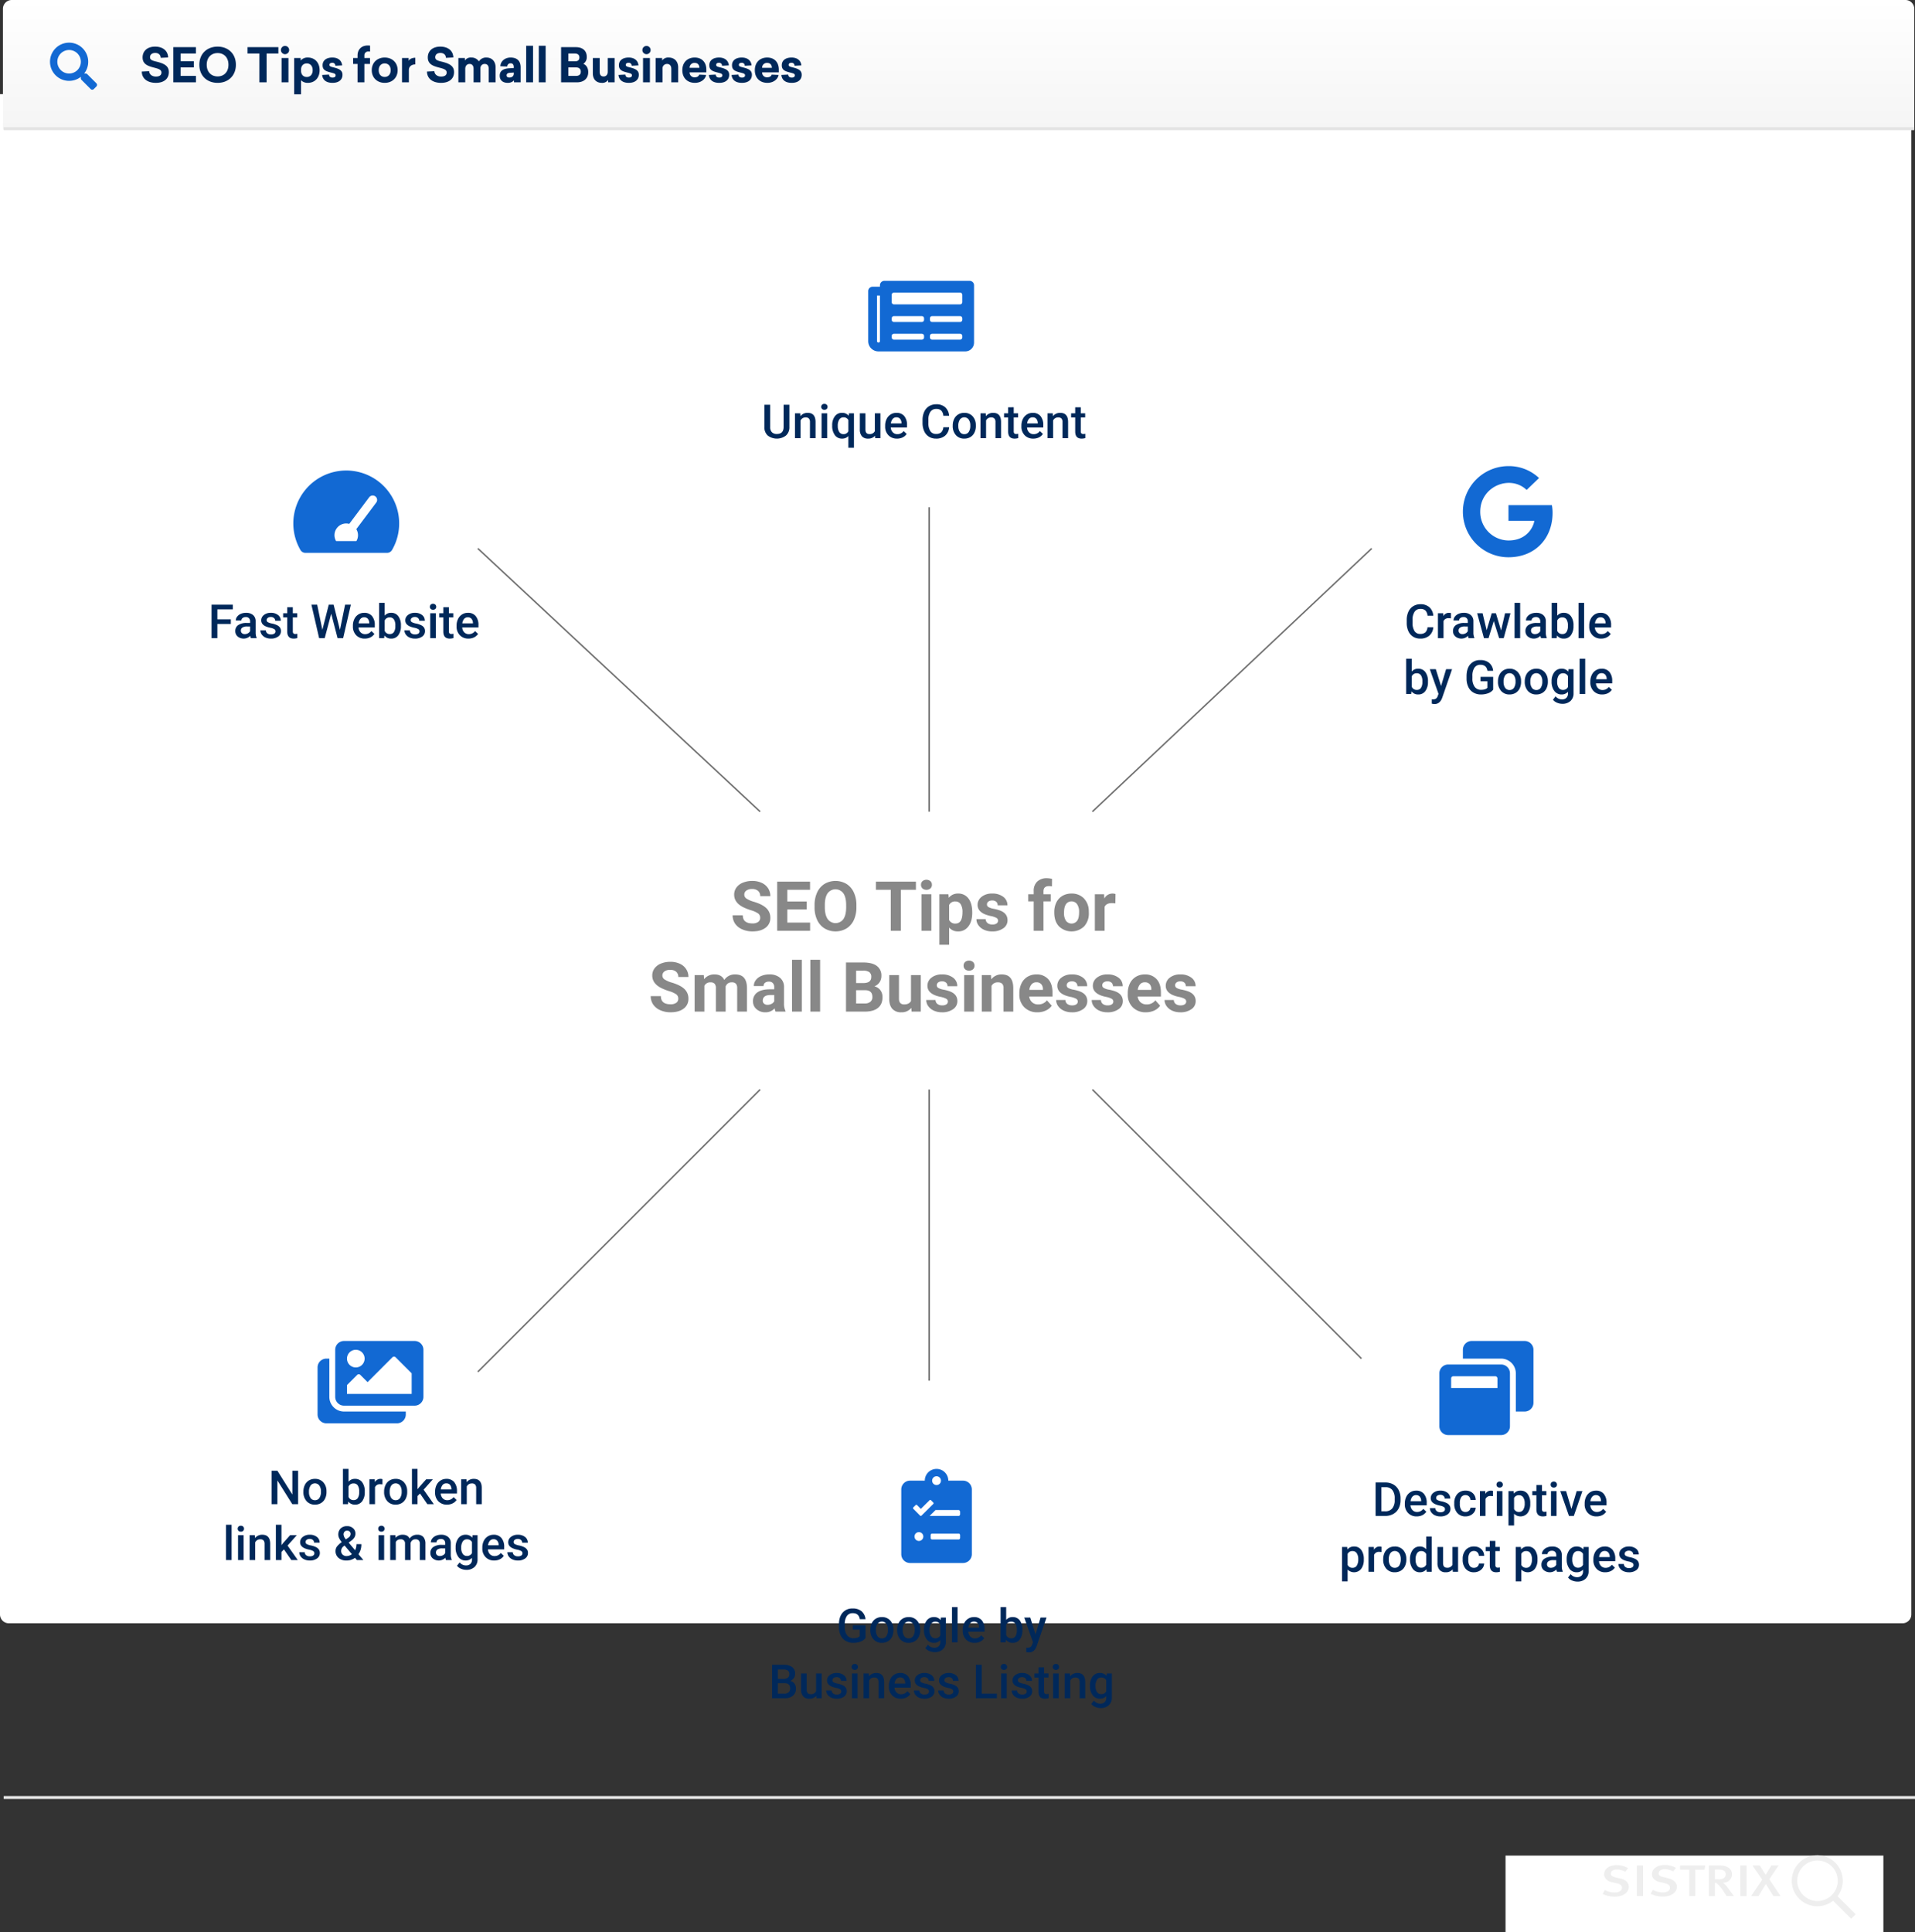 <svg xmlns="http://www.w3.org/2000/svg" xmlns:xlink="http://www.w3.org/1999/xlink" width="1302.5" height="1314" viewBox="0 0 1302.5 1314"><rect x="0" y="0" width="1302.5" height="1314" fill="#333333" stroke="none"/><defs><linearGradient id="a" x1="0.5" x2="0.5" y2="1" gradientUnits="objectBoundingBox"><stop offset="0" stop-color="#fff"/><stop offset="1" stop-color="#f5f5f5"/></linearGradient></defs><g transform="translate(2)"><path d="M0,0H1300V1034a6,6,0,0,1-6,6H6a6,6,0,0,1-6-6Z" transform="translate(-2 64)" fill="#fff"/><path d="M6,0H1294a6,6,0,0,1,6,6V88H0V6A6,6,0,0,1,6,0Z" fill="url(#a)"/><path d="M10.5,5.712c-5.728,0-8.512,3.392-8.512,7.328,0,4.64,3.584,5.888,7.9,6.976,3.2.8,4.928,1.472,4.928,3.3,0,1.952-1.568,2.752-3.776,2.752-2.592,0-4.48-1.472-4.576-3.648l-5.024.256c.064,4.96,4.064,7.68,9.6,7.68,4.8,0,8.8-2.24,8.8-7.328,0-4.256-3.232-5.792-8.128-7.04-3.3-.768-4.672-1.28-4.672-3.1,0-1.7,1.28-2.88,3.552-2.88s3.68,1.312,3.712,3.328l5.056-.256C19.232,8.464,15.68,5.712,10.5,5.712Zm27.744,4.7V6.064H22.88V30H38.272V25.616H27.84v-5.76h9.024V15.6H27.84V10.416Zm14.784-4.7c-7.2,0-12.448,4.8-12.448,12.32s5.248,12.32,12.448,12.32c7.136,0,12.416-4.8,12.416-12.32S60.16,5.712,53.024,5.712Zm0,4.384c4.32,0,7.36,2.976,7.36,7.936,0,4.928-3.04,7.936-7.36,7.936-4.384,0-7.424-3.008-7.424-7.936C45.6,13.072,48.64,10.1,53.024,10.1Zm41.312.32V6.064H73.376v4.352h8.032V30h4.928V10.416Zm4.512-5.184a2.814,2.814,0,0,0-2.784,2.816,2.8,2.8,0,0,0,5.6,0A2.8,2.8,0,0,0,98.848,5.232ZM101.184,30V13.456H96.512V30ZM114.4,13.136a6.023,6.023,0,0,0-4.9,2.048V13.456h-4.416v24.7h4.672V28.592a6.289,6.289,0,0,0,4.64,1.76c4.7,0,8-3.424,8-8.608S119.1,13.136,114.4,13.136Zm-.736,4c2.336,0,4,1.664,4,4.608s-1.664,4.608-4,4.608c-2.3,0-3.9-1.568-3.9-4.224V21.36C109.76,18.7,111.36,17.136,113.664,17.136Zm17.376-4c-4.16,0-6.624,2.048-6.624,5.216,0,3.392,2.336,4.128,5.856,5.024,2.4.576,3.008.9,3.008,1.888,0,.96-.8,1.5-2.08,1.5-1.6,0-2.336-.832-2.4-2.048l-4.672.256c.352,3.456,2.816,5.376,7.04,5.376,4.32,0,6.784-2.144,6.784-5.5,0-3.008-2.336-4.032-5.632-4.9-1.984-.512-3.232-.672-3.232-1.824,0-.9.64-1.408,1.888-1.408a1.91,1.91,0,0,1,2.112,2.016l4.64-.256C137.44,15.408,135.232,13.136,131.04,13.136Zm24.032-8.192c-4.16,0-6.88,2.656-6.88,6.816v1.7h-3.008v4.032h3.008V30h4.64V17.488h3.84V13.456h-3.84V11.632a2.581,2.581,0,0,1,2.784-2.624,9.013,9.013,0,0,1,1.088.064V5.04A11.46,11.46,0,0,0,155.072,4.944Zm11.584,8.192c-5.056,0-8.8,3.392-8.8,8.608,0,5.184,3.744,8.608,8.8,8.608s8.8-3.424,8.8-8.608C175.456,16.528,171.712,13.136,166.656,13.136Zm0,4c2.4,0,4.064,1.7,4.064,4.608,0,2.88-1.664,4.576-4.064,4.576s-4.064-1.7-4.064-4.576C162.592,18.832,164.256,17.136,166.656,17.136Zm20.832-3.84c-2.528,0-3.84.96-4.544,2.048V13.456h-4.512V30H183.1V21.616c0-2.272,1.7-3.808,4.384-3.808ZM204.48,5.712c-5.728,0-8.512,3.392-8.512,7.328,0,4.64,3.584,5.888,7.9,6.976,3.2.8,4.928,1.472,4.928,3.3,0,1.952-1.568,2.752-3.776,2.752-2.592,0-4.48-1.472-4.576-3.648l-5.024.256c.064,4.96,4.064,7.68,9.6,7.68,4.8,0,8.8-2.24,8.8-7.328,0-4.256-3.232-5.792-8.128-7.04-3.3-.768-4.672-1.28-4.672-3.1,0-1.7,1.28-2.88,3.552-2.88s3.68,1.312,3.712,3.328l5.056-.256C213.216,8.464,209.664,5.712,204.48,5.712Zm31.328,7.424a5.7,5.7,0,0,0-5.088,2.624,5.872,5.872,0,0,0-5.184-2.624,4.772,4.772,0,0,0-4.352,2.016v-1.7h-4.416V30h4.672V20.816c0-1.984,1.12-3.328,2.976-3.328,1.7,0,2.688,1.184,2.688,3.3V30h4.672V20.24a2.8,2.8,0,0,1,2.88-2.752c1.792,0,2.752,1.184,2.752,3.3V30h4.672V19.856C242.08,15.664,239.584,13.136,235.808,13.136Zm16.448,0c-4.256,0-6.912,3.008-6.912,5.92l4.672.192a2.115,2.115,0,0,1,2.3-2.176c1.44,0,2.144.9,2.144,2.56v.64l-2.944.16c-3.52.16-6.624,1.344-6.624,5.024,0,3.2,2.176,4.9,5.5,4.9a5.726,5.726,0,0,0,4.224-1.7V30h4.512V19.792C259.136,15.44,256.7,13.136,252.256,13.136Zm2.208,10.208v.7c0,1.76-1.28,2.688-2.976,2.688-1.12,0-1.92-.416-1.92-1.5,0-1.184.992-1.664,2.4-1.728ZM267.552,30V5.136H262.88V30Zm8.576,0V5.136h-4.672V30Zm10.5-23.936V30h10.72c4.544,0,7.744-2.4,7.744-6.976,0-3.008-1.5-4.9-3.328-5.6a5.368,5.368,0,0,0,2.336-4.7c0-4.512-3.136-6.656-7.456-6.656Zm4.928,4.352h4.512c1.792,0,3.008.832,3.008,2.656s-1.088,2.592-2.752,2.592h-4.768Zm0,9.44h5.28c1.824,0,3.2.864,3.2,2.912,0,2.016-1.344,2.848-3.264,2.848h-5.216ZM323.04,30V13.456h-4.672V22.8c0,1.856-1.024,3.2-2.816,3.2-1.824,0-2.656-1.12-2.656-3.136V13.456h-4.672v10.4c0,4.032,2.3,6.5,6.112,6.5a4.73,4.73,0,0,0,4.288-2.016V30Zm9.536-16.864c-4.16,0-6.624,2.048-6.624,5.216,0,3.392,2.336,4.128,5.856,5.024,2.4.576,3.008.9,3.008,1.888,0,.96-.8,1.5-2.08,1.5-1.6,0-2.336-.832-2.4-2.048l-4.672.256c.352,3.456,2.816,5.376,7.04,5.376,4.32,0,6.784-2.144,6.784-5.5,0-3.008-2.336-4.032-5.632-4.9-1.984-.512-3.232-.672-3.232-1.824,0-.9.64-1.408,1.888-1.408a1.91,1.91,0,0,1,2.112,2.016l4.64-.256C338.976,15.408,336.768,13.136,332.576,13.136Zm12.128-7.9a2.814,2.814,0,0,0-2.784,2.816,2.8,2.8,0,0,0,5.6,0A2.8,2.8,0,0,0,344.7,5.232ZM347.04,30V13.456h-4.672V30Zm12.768-16.864a5,5,0,0,0-4.448,2.016v-1.7h-4.416V30h4.672V20.816a3.03,3.03,0,0,1,3.072-3.328c1.792,0,2.912,1.184,2.912,3.3V30h4.672V19.888C366.272,15.6,363.616,13.136,359.808,13.136Zm25.6,10.08V21.36c0-5.152-3.136-8.224-7.9-8.224-4.928,0-8.416,3.264-8.416,8.608,0,5.312,3.488,8.608,8.544,8.608,3.872,0,7.04-2.24,7.616-5.376l-4.7-.224c-.352,1.152-1.408,1.824-3.04,1.824a3.234,3.234,0,0,1-3.456-3.36Zm-7.936-6.432c2.112,0,3.136,1.312,3.232,3.328h-6.656A3.232,3.232,0,0,1,377.472,16.784Zm16.576-3.648c-4.16,0-6.624,2.048-6.624,5.216,0,3.392,2.336,4.128,5.856,5.024,2.4.576,3.008.9,3.008,1.888,0,.96-.8,1.5-2.08,1.5-1.6,0-2.336-.832-2.4-2.048l-4.672.256c.352,3.456,2.816,5.376,7.04,5.376,4.32,0,6.784-2.144,6.784-5.5,0-3.008-2.336-4.032-5.632-4.9-1.984-.512-3.232-.672-3.232-1.824,0-.9.64-1.408,1.888-1.408a1.91,1.91,0,0,1,2.112,2.016l4.64-.256C400.448,15.408,398.24,13.136,394.048,13.136Zm15.456,0c-4.16,0-6.624,2.048-6.624,5.216,0,3.392,2.336,4.128,5.856,5.024,2.4.576,3.008.9,3.008,1.888,0,.96-.8,1.5-2.08,1.5-1.6,0-2.336-.832-2.4-2.048l-4.672.256c.352,3.456,2.816,5.376,7.04,5.376,4.32,0,6.784-2.144,6.784-5.5,0-3.008-2.336-4.032-5.632-4.9-1.984-.512-3.232-.672-3.232-1.824,0-.9.64-1.408,1.888-1.408a1.91,1.91,0,0,1,2.112,2.016l4.64-.256C415.9,15.408,413.7,13.136,409.5,13.136Zm25.216,10.08V21.36c0-5.152-3.136-8.224-7.9-8.224-4.928,0-8.416,3.264-8.416,8.608,0,5.312,3.488,8.608,8.544,8.608,3.872,0,7.04-2.24,7.616-5.376l-4.7-.224c-.352,1.152-1.408,1.824-3.04,1.824a3.234,3.234,0,0,1-3.456-3.36Zm-7.936-6.432c2.112,0,3.136,1.312,3.232,3.328H423.36A3.232,3.232,0,0,1,426.784,16.784Zm16.576-3.648c-4.16,0-6.624,2.048-6.624,5.216,0,3.392,2.336,4.128,5.856,5.024,2.4.576,3.008.9,3.008,1.888,0,.96-.8,1.5-2.08,1.5-1.6,0-2.336-.832-2.4-2.048l-4.672.256c.352,3.456,2.816,5.376,7.04,5.376,4.32,0,6.784-2.144,6.784-5.5,0-3.008-2.336-4.032-5.632-4.9-1.984-.512-3.232-.672-3.232-1.824,0-.9.64-1.408,1.888-1.408a1.91,1.91,0,0,1,2.112,2.016l4.64-.256C449.76,15.408,447.552,13.136,443.36,13.136Z" transform="translate(93 26)" fill="#00285a"/><path d="M0,0H1299.5" transform="translate(0.5 87.5)" fill="none" stroke="#e3e3e3" stroke-width="2"/><g transform="translate(1022 1111)"><rect width="257" height="52" transform="translate(0 151)" fill="#fff"/><g transform="translate(66 151)"><path d="M87.056,45.443c0,3.458-3.332,6.665-9.683,6.665A18.539,18.539,0,0,1,69.2,50.221l1.509-2.641a14.128,14.128,0,0,0,6.79,1.7c3.018,0,4.9-1.257,4.9-3.269,0-1.509-1.132-2.515-3.71-3.018l-2.641-.629a7.92,7.92,0,0,1-4.778-2.515,4.5,4.5,0,0,1-1.006-3.018c0-3.647,3.458-6.162,8.425-6.162a15.572,15.572,0,0,1,7.859,2.012l-1.886,2.452a12.094,12.094,0,0,0-5.847-1.509c-2.452,0-4.024,1.132-4.024,2.829,0,1.32.88,1.949,3.269,2.578l2.955.692C84.541,40.413,87.056,42.3,87.056,45.443Zm26.533-5.91-2.955-.692c-2.452-.629-3.269-1.257-3.269-2.578,0-1.7,1.635-2.829,4.024-2.829a11.918,11.918,0,0,1,5.847,1.509l1.886-2.452a15.463,15.463,0,0,0-7.859-1.886c-4.967,0-8.425,2.515-8.425,6.162a4.29,4.29,0,0,0,1.006,3.018,7.909,7.909,0,0,0,4.841,2.515l2.641.629c2.578.566,3.71,1.509,3.71,3.018,0,2.075-1.823,3.269-4.9,3.269a14.822,14.822,0,0,1-6.728-1.7l-1.509,2.641a18.342,18.342,0,0,0,8.174,1.886c6.35,0,9.683-3.207,9.683-6.665C119.688,42.3,117.173,40.413,113.59,39.533ZM92.527,51.668h4.213V30.919H92.527Zm29.3-17.919h6.287V51.668h4.15V33.811h6.225l.566-2.892H121.889v2.829Zm60.8,6.539,6.287-9.431h-4.9l-3.9,6.476-3.961-6.413h-5.03l6.665,9.62L170.177,51.73h5.093l4.967-8.237,5.156,8.237h4.9ZM154.835,46.7l3.647,4.967h-4.9l-2.138-3.207a23.639,23.639,0,0,0-4.213-5.156,2.227,2.227,0,0,0-1.635-.629V51.73h-4.087V30.919h7.608c5.533,0,8.111,2.7,8.111,5.973a5.742,5.742,0,0,1-5.722,5.722h-.44A16.7,16.7,0,0,1,154.835,46.7Zm-3.018-7.293a3.256,3.256,0,0,0,1.132-2.515c0-2.138-1.383-3.207-5.03-3.207h-2.326v6.6h2.138a6.4,6.4,0,0,0,4.087-.88ZM162.946,51.73h4.213V30.919h-4.275Zm75.324,15.4L226.009,54.874a17.341,17.341,0,1,1,3.018-3.081l12.323,12.323ZM215.384,55.063a13.77,13.77,0,1,0-13.77-13.77,13.766,13.766,0,0,0,13.77,13.77Z" transform="translate(-69.2 -24.177)" fill="#eee"/></g></g><path d="M31.563,27.669l-6.231-6.231A1.5,1.5,0,0,0,24.269,21H23.25A12.994,12.994,0,1,0,21,23.25v1.019a1.5,1.5,0,0,0,.438,1.063l6.231,6.231a1.494,1.494,0,0,0,2.119,0l1.769-1.769A1.507,1.507,0,0,0,31.563,27.669ZM13,21a8,8,0,1,1,8-8A8,8,0,0,1,13,21Z" transform="translate(32 29)" fill="#1269d3"/><path d="M0,0H1300" transform="translate(0.5 1222.5)" fill="none" stroke="#e3e3e3" stroke-width="2"/><path d="M80.041,36.233a3.533,3.533,0,0,0-1.377-2.995,18.061,18.061,0,0,0-4.957-2.2,35.14,35.14,0,0,1-5.668-2.283q-5.691-3.075-5.691-8.285a8.069,8.069,0,0,1,1.526-4.831,9.955,9.955,0,0,1,4.383-3.316,16.5,16.5,0,0,1,6.414-1.193,15.017,15.017,0,0,1,6.38,1.3,10.159,10.159,0,0,1,4.349,3.66,9.578,9.578,0,0,1,1.549,5.37H80.063a4.506,4.506,0,0,0-1.446-3.569,5.943,5.943,0,0,0-4.062-1.274,6.35,6.35,0,0,0-3.924,1.067,3.366,3.366,0,0,0-1.4,2.811,3.224,3.224,0,0,0,1.641,2.731A18.538,18.538,0,0,0,75.7,25.287q5.875,1.767,8.56,4.383a8.729,8.729,0,0,1,2.685,6.518,8.041,8.041,0,0,1-3.282,6.8q-3.282,2.467-8.835,2.467a17.062,17.062,0,0,1-7.022-1.411,11.112,11.112,0,0,1-4.831-3.867,9.9,9.9,0,0,1-1.664-5.691h6.908q0,5.531,6.609,5.531a6.429,6.429,0,0,0,3.833-1A3.248,3.248,0,0,0,80.041,36.233Zm31.67-5.714H98.492v8.95h15.514V45h-22.4V11.586h22.353v5.577H98.492v7.963H111.71Zm33.781-1.469a20.171,20.171,0,0,1-1.744,8.652,13.135,13.135,0,0,1-4.991,5.737,14.749,14.749,0,0,1-14.86.023,13.264,13.264,0,0,1-5.049-5.7,19.594,19.594,0,0,1-1.813-8.526V27.582a20.065,20.065,0,0,1,1.779-8.686,13.242,13.242,0,0,1,5.026-5.76,14.728,14.728,0,0,1,14.848,0,13.242,13.242,0,0,1,5.026,5.76,20.008,20.008,0,0,1,1.779,8.663Zm-6.977-1.515q0-5.255-1.882-7.986a6.648,6.648,0,0,0-10.717-.034q-1.882,2.7-1.9,7.906V29.05q0,5.118,1.882,7.94a6.59,6.59,0,0,0,10.74.1q1.859-2.719,1.882-7.929Zm47.459-10.373H175.739V45h-6.885V17.163h-10.1V11.586h27.218ZM196.462,45h-6.655V20.169h6.655Zm-7.045-31.257a3.266,3.266,0,0,1,1-2.456,4.3,4.3,0,0,1,5.427,0,3.247,3.247,0,0,1,1.01,2.456,3.256,3.256,0,0,1-1.021,2.479,4.254,4.254,0,0,1-5.393,0A3.256,3.256,0,0,1,189.417,13.743Zm34.86,19.071q0,5.737-2.6,9.191a8.351,8.351,0,0,1-7.034,3.454,7.736,7.736,0,0,1-6.082-2.616v11.7h-6.632V20.169h6.15L208.3,22.6a7.8,7.8,0,0,1,6.288-2.892,8.408,8.408,0,0,1,7.137,3.4q2.547,3.4,2.547,9.363Zm-6.632-.482a9.773,9.773,0,0,0-1.228-5.347,4,4,0,0,0-3.569-1.882,4.343,4.343,0,0,0-4.292,2.387V37.656a4.417,4.417,0,0,0,4.337,2.456Q217.644,40.112,217.644,32.332Zm24.188,5.806a2.137,2.137,0,0,0-1.2-1.916,13.686,13.686,0,0,0-3.867-1.251q-8.858-1.859-8.858-7.527a6.823,6.823,0,0,1,2.742-5.519,11.063,11.063,0,0,1,7.172-2.215,11.907,11.907,0,0,1,7.562,2.226,7.016,7.016,0,0,1,2.834,5.783H241.58a3.209,3.209,0,0,0-.918-2.352,3.885,3.885,0,0,0-2.869-.929,3.97,3.97,0,0,0-2.593.757,2.391,2.391,0,0,0-.918,1.928,2.044,2.044,0,0,0,1.044,1.779,10.742,10.742,0,0,0,3.523,1.17,28.773,28.773,0,0,1,4.177,1.113q5.255,1.928,5.255,6.678a6.477,6.477,0,0,1-2.915,5.5,12.573,12.573,0,0,1-7.527,2.1,13.132,13.132,0,0,1-5.542-1.113,9.3,9.3,0,0,1-3.8-3.052,7.092,7.092,0,0,1-1.377-4.188h6.288a3.462,3.462,0,0,0,1.308,2.708,5.189,5.189,0,0,0,3.259.941,4.8,4.8,0,0,0,2.88-.723A2.249,2.249,0,0,0,241.833,38.138ZM266.067,45V25.034h-3.695V20.169h3.695V18.058a8.572,8.572,0,0,1,2.4-6.483,9.288,9.288,0,0,1,6.713-2.306,15.5,15.5,0,0,1,3.374.459l-.069,5.141a8.456,8.456,0,0,0-2.02-.207q-3.741,0-3.741,3.511v2h4.934v4.865h-4.934V45Zm14-12.645a14.726,14.726,0,0,1,1.423-6.586,10.416,10.416,0,0,1,4.1-4.475,11.951,11.951,0,0,1,6.208-1.583,11.307,11.307,0,0,1,8.2,3.075,12.342,12.342,0,0,1,3.546,8.354l.046,1.7a12.978,12.978,0,0,1-3.19,9.168,12.364,12.364,0,0,1-17.132.011q-3.2-3.442-3.2-9.363Zm6.632.471a9.282,9.282,0,0,0,1.331,5.413,4.782,4.782,0,0,0,7.573.023q1.354-1.85,1.354-5.918a9.189,9.189,0,0,0-1.354-5.378,4.4,4.4,0,0,0-3.81-1.908,4.33,4.33,0,0,0-3.764,1.9Q286.7,28.849,286.7,32.826Zm34.929-6.438a18.019,18.019,0,0,0-2.387-.184q-3.764,0-4.934,2.547V45h-6.632V20.169h6.265l.184,2.96a6.145,6.145,0,0,1,5.531-3.419,6.95,6.95,0,0,1,2.065.3ZM24.331,91.233a3.533,3.533,0,0,0-1.377-2.995A18.06,18.06,0,0,0,18,86.035a35.14,35.14,0,0,1-5.668-2.283q-5.691-3.075-5.691-8.285a8.069,8.069,0,0,1,1.526-4.831,9.955,9.955,0,0,1,4.383-3.316,16.5,16.5,0,0,1,6.414-1.193,15.017,15.017,0,0,1,6.38,1.3,10.159,10.159,0,0,1,4.349,3.66,9.578,9.578,0,0,1,1.549,5.37H24.354a4.506,4.506,0,0,0-1.446-3.569,5.943,5.943,0,0,0-4.062-1.274,6.35,6.35,0,0,0-3.924,1.067,3.366,3.366,0,0,0-1.4,2.811,3.224,3.224,0,0,0,1.641,2.731,18.538,18.538,0,0,0,4.831,2.065q5.875,1.767,8.56,4.383a8.729,8.729,0,0,1,2.685,6.518,8.041,8.041,0,0,1-3.282,6.8q-3.282,2.467-8.835,2.467A17.062,17.062,0,0,1,12.1,99.048a11.112,11.112,0,0,1-4.831-3.867A9.9,9.9,0,0,1,5.6,89.489h6.908q0,5.531,6.609,5.531a6.429,6.429,0,0,0,3.833-1A3.248,3.248,0,0,0,24.331,91.233Zm17.35-16.064.207,2.777a8.726,8.726,0,0,1,7.137-3.236q4.8,0,6.586,3.787A8.526,8.526,0,0,1,63.07,74.71q4.039,0,6.013,2.352t1.974,7.08V100H64.4V84.165a4.728,4.728,0,0,0-.826-3.087A3.661,3.661,0,0,0,60.66,80.1a4.14,4.14,0,0,0-4.131,2.846L56.552,100H49.92V84.188a4.671,4.671,0,0,0-.849-3.121,3.7,3.7,0,0,0-2.892-.964,4.3,4.3,0,0,0-4.085,2.341V100H35.462V75.169ZM90.54,100a7.365,7.365,0,0,1-.666-2.226,8.025,8.025,0,0,1-6.265,2.685,8.816,8.816,0,0,1-6.047-2.111,6.79,6.79,0,0,1-2.4-5.324,7.017,7.017,0,0,1,2.926-6.059q2.926-2.111,8.457-2.134H89.6V83.408a4.092,4.092,0,0,0-.884-2.754,3.476,3.476,0,0,0-2.788-1.033,3.952,3.952,0,0,0-2.628.8,2.729,2.729,0,0,0-.952,2.2H75.715a6.662,6.662,0,0,1,1.331-3.993,8.8,8.8,0,0,1,3.764-2.88,13.716,13.716,0,0,1,5.462-1.044,10.837,10.837,0,0,1,7.286,2.306,8.068,8.068,0,0,1,2.7,6.483V94.263a11.871,11.871,0,0,0,.987,5.347V100Zm-5.485-4.613a5.712,5.712,0,0,0,2.708-.654A4.3,4.3,0,0,0,89.6,92.978V88.709H87.12q-4.98,0-5.3,3.442l-.023.39a2.655,2.655,0,0,0,.872,2.042A3.387,3.387,0,0,0,85.055,95.387ZM108.348,100h-6.655V64.75h6.655Zm12.461,0h-6.655V64.75h6.655Zm17.6,0V66.586h11.7q6.082,0,9.226,2.329a7.965,7.965,0,0,1,3.144,6.827,7.549,7.549,0,0,1-1.262,4.326,7.291,7.291,0,0,1-3.511,2.742,7.054,7.054,0,0,1,4.051,2.593,7.667,7.667,0,0,1,1.48,4.773q0,4.819-3.075,7.3T151.4,100ZM145.3,85.45v9.019h5.9a5.692,5.692,0,0,0,3.8-1.159,3.974,3.974,0,0,0,1.365-3.2q0-4.59-4.75-4.659Zm0-4.865h5.095q5.209-.092,5.209-4.154a3.839,3.839,0,0,0-1.32-3.27,6.941,6.941,0,0,0-4.165-1H145.3Zm37.545,16.891a8.317,8.317,0,0,1-6.793,2.983,7.844,7.844,0,0,1-6.093-2.295q-2.1-2.295-2.146-6.724V75.169h6.632v16.06q0,3.883,3.534,3.883,3.374,0,4.636-2.344v-17.6h6.655V100h-6.242Zm24.877-4.337a2.137,2.137,0,0,0-1.2-1.916,13.686,13.686,0,0,0-3.867-1.251q-8.858-1.859-8.858-7.527a6.823,6.823,0,0,1,2.742-5.519A11.063,11.063,0,0,1,203.7,74.71a11.907,11.907,0,0,1,7.562,2.226,7.016,7.016,0,0,1,2.834,5.783h-6.632a3.209,3.209,0,0,0-.918-2.352,3.885,3.885,0,0,0-2.869-.929,3.97,3.97,0,0,0-2.593.757,2.391,2.391,0,0,0-.918,1.928,2.044,2.044,0,0,0,1.044,1.779,10.742,10.742,0,0,0,3.523,1.17,28.773,28.773,0,0,1,4.177,1.113q5.255,1.928,5.255,6.678a6.477,6.477,0,0,1-2.915,5.5,12.573,12.573,0,0,1-7.527,2.1,13.132,13.132,0,0,1-5.542-1.113,9.3,9.3,0,0,1-3.8-3.052,7.092,7.092,0,0,1-1.377-4.188H199.3a3.462,3.462,0,0,0,1.308,2.708,5.189,5.189,0,0,0,3.259.941,4.8,4.8,0,0,0,2.88-.723A2.249,2.249,0,0,0,207.719,93.138ZM225.435,100H218.78V75.169h6.655ZM218.39,68.743a3.266,3.266,0,0,1,1-2.456,4.3,4.3,0,0,1,5.427,0,3.5,3.5,0,0,1-.011,4.934,4.254,4.254,0,0,1-5.393,0A3.256,3.256,0,0,1,218.39,68.743ZM237,75.169l.207,2.869a8.669,8.669,0,0,1,7.137-3.328q3.947,0,5.875,2.318t1.974,6.931V100h-6.632V84.119a4.3,4.3,0,0,0-.918-3.064,4.109,4.109,0,0,0-3.052-.952,4.563,4.563,0,0,0-4.2,2.387V100H230.76V75.169Zm31.647,25.29a12.19,12.19,0,0,1-8.893-3.351,11.91,11.91,0,0,1-3.431-8.927v-.643a15,15,0,0,1,1.446-6.69,10.611,10.611,0,0,1,4.1-4.544,11.5,11.5,0,0,1,6.047-1.595,10.305,10.305,0,0,1,8.021,3.213q2.926,3.213,2.926,9.111v2.708H263.049a6.161,6.161,0,0,0,1.939,3.9,5.862,5.862,0,0,0,4.1,1.469,7.159,7.159,0,0,0,5.99-2.777l3.259,3.649a9.956,9.956,0,0,1-4.039,3.293A13.252,13.252,0,0,1,268.649,100.459Zm-.757-20.4a4.144,4.144,0,0,0-3.2,1.337,6.923,6.923,0,0,0-1.572,3.827h9.226v-.53a4.938,4.938,0,0,0-1.193-3.423A4.276,4.276,0,0,0,267.891,80.057Zm28.182,13.081a2.137,2.137,0,0,0-1.2-1.916A13.686,13.686,0,0,0,291,89.971q-8.858-1.859-8.858-7.527a6.823,6.823,0,0,1,2.742-5.519,11.063,11.063,0,0,1,7.172-2.215,11.907,11.907,0,0,1,7.562,2.226,7.015,7.015,0,0,1,2.834,5.783h-6.632a3.209,3.209,0,0,0-.918-2.352,3.885,3.885,0,0,0-2.869-.929,3.97,3.97,0,0,0-2.593.757,2.391,2.391,0,0,0-.918,1.928,2.044,2.044,0,0,0,1.044,1.779,10.742,10.742,0,0,0,3.523,1.17,28.773,28.773,0,0,1,4.177,1.113q5.255,1.928,5.255,6.678a6.477,6.477,0,0,1-2.915,5.5,12.573,12.573,0,0,1-7.527,2.1,13.132,13.132,0,0,1-5.542-1.113,9.3,9.3,0,0,1-3.8-3.052,7.092,7.092,0,0,1-1.377-4.188h6.288a3.462,3.462,0,0,0,1.308,2.708,5.189,5.189,0,0,0,3.259.941,4.8,4.8,0,0,0,2.88-.723A2.249,2.249,0,0,0,296.073,93.138Zm24.166,0a2.137,2.137,0,0,0-1.2-1.916,13.686,13.686,0,0,0-3.867-1.251q-8.858-1.859-8.858-7.527a6.823,6.823,0,0,1,2.742-5.519,11.063,11.063,0,0,1,7.172-2.215,11.907,11.907,0,0,1,7.562,2.226,7.015,7.015,0,0,1,2.834,5.783h-6.632a3.209,3.209,0,0,0-.918-2.352,3.885,3.885,0,0,0-2.869-.929,3.97,3.97,0,0,0-2.593.757,2.391,2.391,0,0,0-.918,1.928,2.044,2.044,0,0,0,1.044,1.779,10.742,10.742,0,0,0,3.523,1.17,28.773,28.773,0,0,1,4.177,1.113q5.255,1.928,5.255,6.678a6.477,6.477,0,0,1-2.915,5.5,12.573,12.573,0,0,1-7.527,2.1,13.132,13.132,0,0,1-5.542-1.113,9.3,9.3,0,0,1-3.8-3.052,7.092,7.092,0,0,1-1.377-4.188h6.288a3.462,3.462,0,0,0,1.308,2.708,5.189,5.189,0,0,0,3.259.941,4.8,4.8,0,0,0,2.88-.723A2.249,2.249,0,0,0,320.239,93.138Zm22.146,7.321a12.19,12.19,0,0,1-8.893-3.351,11.91,11.91,0,0,1-3.431-8.927v-.643a15,15,0,0,1,1.446-6.69,10.611,10.611,0,0,1,4.1-4.544,11.5,11.5,0,0,1,6.047-1.595,10.305,10.305,0,0,1,8.021,3.213q2.926,3.213,2.926,9.111v2.708H336.785a6.161,6.161,0,0,0,1.939,3.9,5.862,5.862,0,0,0,4.1,1.469,7.159,7.159,0,0,0,5.99-2.777l3.259,3.649a9.956,9.956,0,0,1-4.039,3.293A13.252,13.252,0,0,1,342.385,100.459Zm-.757-20.4a4.144,4.144,0,0,0-3.2,1.337,6.923,6.923,0,0,0-1.572,3.827h9.226v-.53a4.938,4.938,0,0,0-1.193-3.423A4.276,4.276,0,0,0,341.627,80.057Zm28.182,13.081a2.137,2.137,0,0,0-1.2-1.916,13.686,13.686,0,0,0-3.867-1.251q-8.858-1.859-8.858-7.527a6.823,6.823,0,0,1,2.742-5.519,11.063,11.063,0,0,1,7.172-2.215,11.907,11.907,0,0,1,7.562,2.226,7.015,7.015,0,0,1,2.834,5.783h-6.632a3.209,3.209,0,0,0-.918-2.352,3.885,3.885,0,0,0-2.869-.929,3.97,3.97,0,0,0-2.593.757,2.391,2.391,0,0,0-.918,1.928A2.044,2.044,0,0,0,363.3,83.9a10.742,10.742,0,0,0,3.523,1.17A28.773,28.773,0,0,1,371,86.185q5.255,1.928,5.255,6.678a6.477,6.477,0,0,1-2.915,5.5,12.573,12.573,0,0,1-7.527,2.1,13.132,13.132,0,0,1-5.542-1.113,9.3,9.3,0,0,1-3.8-3.052,7.092,7.092,0,0,1-1.377-4.188h6.288a3.462,3.462,0,0,0,1.308,2.708,5.189,5.189,0,0,0,3.259.941,4.8,4.8,0,0,0,2.88-.723A2.249,2.249,0,0,0,369.809,93.138Z" transform="translate(435 588)" fill="#888"/><path d="M35,20.359H25.844V30H21.891V7.25H36.344v3.188h-10.5V17.2H35ZM48.672,30a5.86,5.86,0,0,1-.437-1.578,6.387,6.387,0,0,1-8.594.438,4.649,4.649,0,0,1-1.609-3.594,4.8,4.8,0,0,1,2.008-4.148,9.73,9.73,0,0,1,5.742-1.445h2.328V18.563a2.961,2.961,0,0,0-.734-2.1,2.911,2.911,0,0,0-2.234-.789,3.344,3.344,0,0,0-2.125.648,2.007,2.007,0,0,0-.828,1.648h-3.8a4.214,4.214,0,0,1,.922-2.6,6.142,6.142,0,0,1,2.508-1.9,8.809,8.809,0,0,1,3.539-.687,7.094,7.094,0,0,1,4.734,1.492,5.321,5.321,0,0,1,1.813,4.2v7.625a8.642,8.642,0,0,0,.641,3.641V30ZM44.5,27.266a4.319,4.319,0,0,0,2.117-.547,3.654,3.654,0,0,0,1.492-1.469V22.063H46.063a5.6,5.6,0,0,0-3.172.734,2.379,2.379,0,0,0-1.062,2.078,2.219,2.219,0,0,0,.727,1.742A2.813,2.813,0,0,0,44.5,27.266Zm20.859-1.859a1.721,1.721,0,0,0-.836-1.547,8.891,8.891,0,0,0-2.773-.937,14.257,14.257,0,0,1-3.234-1.031q-2.844-1.375-2.844-3.984a4.5,4.5,0,0,1,1.844-3.656A7.289,7.289,0,0,1,62.2,12.781a7.584,7.584,0,0,1,4.9,1.5,4.76,4.76,0,0,1,1.867,3.891h-3.8a2.34,2.34,0,0,0-.812-1.82,3.114,3.114,0,0,0-2.156-.727,3.365,3.365,0,0,0-2.039.578,1.823,1.823,0,0,0-.789,1.547,1.539,1.539,0,0,0,.734,1.359,10.1,10.1,0,0,0,2.969.977,14.053,14.053,0,0,1,3.508,1.172,4.967,4.967,0,0,1,1.891,1.633,4.164,4.164,0,0,1,.617,2.313A4.4,4.4,0,0,1,67.2,28.9a8.062,8.062,0,0,1-4.953,1.414,8.742,8.742,0,0,1-3.7-.75A6.1,6.1,0,0,1,56.016,27.5a4.882,4.882,0,0,1-.906-2.828H58.8a2.675,2.675,0,0,0,1.016,2.07,3.946,3.946,0,0,0,2.484.727,3.84,3.84,0,0,0,2.281-.57A1.765,1.765,0,0,0,65.359,25.406Zm11.8-16.422v4.109h2.984v2.813H77.156v9.438a2.078,2.078,0,0,0,.383,1.4,1.775,1.775,0,0,0,1.367.43,5.849,5.849,0,0,0,1.328-.156v2.938a9.351,9.351,0,0,1-2.5.359q-4.375,0-4.375-4.828V15.906H70.578V13.094h2.781V8.984Zm32.063,15.391,3.5-17.125h3.922L111.391,30h-3.781l-4.328-16.609L98.859,30h-3.8L89.813,7.25h3.922l3.531,17.094L101.609,7.25h3.313Zm16.906,5.938a7.855,7.855,0,0,1-5.852-2.273,8.247,8.247,0,0,1-2.242-6.055v-.469a10.145,10.145,0,0,1,.977-4.523,7.433,7.433,0,0,1,2.742-3.1,7.25,7.25,0,0,1,3.938-1.109,6.636,6.636,0,0,1,5.336,2.2,9.316,9.316,0,0,1,1.883,6.234V22.75H121.859a5.077,5.077,0,0,0,1.4,3.313,4.2,4.2,0,0,0,3.086,1.219,5.141,5.141,0,0,0,4.25-2.109l2.047,1.953a6.835,6.835,0,0,1-2.711,2.352A8.487,8.487,0,0,1,126.125,30.313Zm-.453-14.484a3.2,3.2,0,0,0-2.523,1.094,5.669,5.669,0,0,0-1.227,3.047h7.234v-.281a4.615,4.615,0,0,0-1.016-2.883A3.173,3.173,0,0,0,125.672,15.828Zm25.016,5.891a10.156,10.156,0,0,1-1.758,6.266,5.726,5.726,0,0,1-4.836,2.328,5.515,5.515,0,0,1-4.625-2.141L139.281,30h-3.437V6h3.8v8.719a5.5,5.5,0,0,1,4.422-1.937,5.791,5.791,0,0,1,4.859,2.3,10.324,10.324,0,0,1,1.766,6.422Zm-3.8-.328a7.178,7.178,0,0,0-.969-4.125,3.226,3.226,0,0,0-2.812-1.375,3.525,3.525,0,0,0-3.469,2.156v6.969a3.562,3.562,0,0,0,3.5,2.2,3.2,3.2,0,0,0,2.75-1.328,6.955,6.955,0,0,0,1-4.016Zm16.453,4.016a1.721,1.721,0,0,0-.836-1.547,8.891,8.891,0,0,0-2.773-.937,14.257,14.257,0,0,1-3.234-1.031q-2.844-1.375-2.844-3.984A4.5,4.5,0,0,1,155.5,14.25a7.289,7.289,0,0,1,4.688-1.469,7.584,7.584,0,0,1,4.9,1.5,4.76,4.76,0,0,1,1.867,3.891h-3.8a2.34,2.34,0,0,0-.812-1.82,3.114,3.114,0,0,0-2.156-.727,3.365,3.365,0,0,0-2.039.578,1.823,1.823,0,0,0-.789,1.547,1.539,1.539,0,0,0,.734,1.359,10.1,10.1,0,0,0,2.969.977,14.053,14.053,0,0,1,3.508,1.172,4.967,4.967,0,0,1,1.891,1.633,4.164,4.164,0,0,1,.617,2.313,4.4,4.4,0,0,1-1.891,3.7,8.062,8.062,0,0,1-4.953,1.414,8.742,8.742,0,0,1-3.7-.75A6.1,6.1,0,0,1,154,27.5a4.882,4.882,0,0,1-.906-2.828h3.688a2.675,2.675,0,0,0,1.016,2.07,3.946,3.946,0,0,0,2.484.727,3.839,3.839,0,0,0,2.281-.57A1.765,1.765,0,0,0,163.344,25.406ZM174.422,30h-3.8V13.094h3.8ZM170.391,8.7a2.015,2.015,0,0,1,.555-1.453,2.1,2.1,0,0,1,1.586-.578,2.122,2.122,0,0,1,1.594.578,2,2,0,0,1,.563,1.453,1.953,1.953,0,0,1-.562,1.43,2.138,2.138,0,0,1-1.594.57,2.111,2.111,0,0,1-1.586-.57A1.968,1.968,0,0,1,170.391,8.7Zm12.922.281v4.109H186.3v2.813h-2.984v9.438a2.078,2.078,0,0,0,.383,1.4,1.775,1.775,0,0,0,1.367.43,5.849,5.849,0,0,0,1.328-.156v2.938a9.351,9.351,0,0,1-2.5.359q-4.375,0-4.375-4.828V15.906h-2.781V13.094h2.781V8.984Zm13.328,21.328a7.855,7.855,0,0,1-5.852-2.273,8.247,8.247,0,0,1-2.242-6.055v-.469a10.144,10.144,0,0,1,.977-4.523,7.433,7.433,0,0,1,2.742-3.1,7.25,7.25,0,0,1,3.938-1.109,6.636,6.636,0,0,1,5.336,2.2,9.316,9.316,0,0,1,1.883,6.234V22.75H192.375a5.077,5.077,0,0,0,1.4,3.313,4.2,4.2,0,0,0,3.086,1.219,5.141,5.141,0,0,0,4.25-2.109l2.047,1.953a6.835,6.835,0,0,1-2.711,2.352A8.487,8.487,0,0,1,196.641,30.313Zm-.453-14.484a3.2,3.2,0,0,0-2.523,1.094,5.669,5.669,0,0,0-1.227,3.047h7.234v-.281a4.615,4.615,0,0,0-1.016-2.883A3.173,3.173,0,0,0,196.188,15.828Z" transform="translate(120 404)" fill="#00285a"/><path d="M237.766,30h-3.953L223.672,13.859V30h-3.953V7.25h3.953l10.172,16.2V7.25h3.922Zm3.594-8.609a9.969,9.969,0,0,1,.984-4.477,7.189,7.189,0,0,1,2.766-3.062,7.792,7.792,0,0,1,4.094-1.07,7.385,7.385,0,0,1,5.555,2.2,8.665,8.665,0,0,1,2.3,5.844l.016.891a10.058,10.058,0,0,1-.961,4.469,7.1,7.1,0,0,1-2.75,3.047,7.85,7.85,0,0,1-4.133,1.078,7.334,7.334,0,0,1-5.727-2.383,9.126,9.126,0,0,1-2.148-6.352Zm3.8.328a6.812,6.812,0,0,0,1.078,4.086,3.5,3.5,0,0,0,3,1.477,3.467,3.467,0,0,0,2.992-1.5,7.524,7.524,0,0,0,1.07-4.391,6.724,6.724,0,0,0-1.1-4.062,3.713,3.713,0,0,0-5.945-.023A7.382,7.382,0,0,0,245.156,21.719Zm37.938,0a10.156,10.156,0,0,1-1.758,6.266,5.726,5.726,0,0,1-4.836,2.328,5.515,5.515,0,0,1-4.625-2.141L271.688,30H268.25V6h3.8v8.719a5.5,5.5,0,0,1,4.422-1.937,5.791,5.791,0,0,1,4.859,2.3,10.323,10.323,0,0,1,1.766,6.422Zm-3.8-.328a7.178,7.178,0,0,0-.969-4.125,3.226,3.226,0,0,0-2.812-1.375,3.525,3.525,0,0,0-3.469,2.156v6.969a3.562,3.562,0,0,0,3.5,2.2,3.2,3.2,0,0,0,2.75-1.328,6.955,6.955,0,0,0,1-4.016Zm15.828-4.828a9.4,9.4,0,0,0-1.547-.125,3.483,3.483,0,0,0-3.516,2V30h-3.8V13.094h3.625l.094,1.891a4.278,4.278,0,0,1,3.813-2.2,3.554,3.554,0,0,1,1.344.219Zm1.125,4.828a9.969,9.969,0,0,1,.984-4.477A7.189,7.189,0,0,1,300,13.852a7.792,7.792,0,0,1,4.094-1.07,7.385,7.385,0,0,1,5.555,2.2,8.665,8.665,0,0,1,2.3,5.844l.016.891a10.058,10.058,0,0,1-.961,4.469,7.1,7.1,0,0,1-2.75,3.047,7.85,7.85,0,0,1-4.133,1.078A7.334,7.334,0,0,1,298.4,27.93a9.126,9.126,0,0,1-2.148-6.352Zm3.8.328a6.812,6.812,0,0,0,1.078,4.086,3.5,3.5,0,0,0,3,1.477,3.467,3.467,0,0,0,2.992-1.5,7.524,7.524,0,0,0,1.07-4.391,6.724,6.724,0,0,0-1.1-4.062,3.713,3.713,0,0,0-5.945-.023A7.382,7.382,0,0,0,300.047,21.719Zm20.625,1.031-1.687,1.734V30h-3.8V6h3.8V19.844l1.188-1.484,4.672-5.266h4.563l-6.281,7.047L330.078,30h-4.391Zm18.344,7.563a7.855,7.855,0,0,1-5.852-2.273,8.247,8.247,0,0,1-2.242-6.055v-.469a10.145,10.145,0,0,1,.977-4.523,7.433,7.433,0,0,1,2.742-3.1,7.25,7.25,0,0,1,3.938-1.109,6.636,6.636,0,0,1,5.336,2.2,9.316,9.316,0,0,1,1.883,6.234V22.75H334.75a5.077,5.077,0,0,0,1.4,3.313,4.2,4.2,0,0,0,3.086,1.219,5.141,5.141,0,0,0,4.25-2.109l2.047,1.953a6.835,6.835,0,0,1-2.711,2.352A8.487,8.487,0,0,1,339.016,30.313Zm-.453-14.484a3.2,3.2,0,0,0-2.523,1.094,5.669,5.669,0,0,0-1.227,3.047h7.234v-.281a4.615,4.615,0,0,0-1.016-2.883A3.173,3.173,0,0,0,338.563,15.828Zm13.7-2.734.109,1.953a6.079,6.079,0,0,1,4.922-2.266q5.281,0,5.375,6.047V30h-3.8V19.047a3.482,3.482,0,0,0-.7-2.383,2.925,2.925,0,0,0-2.273-.773,3.659,3.659,0,0,0-3.422,2.078V30h-3.8V13.094ZM192.531,68h-3.8V44h3.8Zm8.172,0h-3.8V51.094h3.8Zm-4.031-21.3a2.015,2.015,0,0,1,.555-1.453,2.1,2.1,0,0,1,1.586-.578,2.122,2.122,0,0,1,1.594.578,2,2,0,0,1,.563,1.453,1.953,1.953,0,0,1-.562,1.43,2.138,2.138,0,0,1-1.594.57,2.111,2.111,0,0,1-1.586-.57A1.968,1.968,0,0,1,196.672,46.7Zm11.688,4.391.109,1.953a6.079,6.079,0,0,1,4.922-2.266q5.281,0,5.375,6.047V68h-3.8V57.047a3.481,3.481,0,0,0-.7-2.383A2.925,2.925,0,0,0,212,53.891a3.659,3.659,0,0,0-3.422,2.078V68h-3.8V51.094Zm19.766,9.656-1.687,1.734V68h-3.8V44h3.8V57.844l1.188-1.484,4.672-5.266h4.563l-6.281,7.047L237.531,68h-4.391Zm20.688,2.656a1.721,1.721,0,0,0-.836-1.547,8.891,8.891,0,0,0-2.773-.937,14.257,14.257,0,0,1-3.234-1.031q-2.844-1.375-2.844-3.984a4.5,4.5,0,0,1,1.844-3.656,7.289,7.289,0,0,1,4.688-1.469,7.584,7.584,0,0,1,4.9,1.5,4.76,4.76,0,0,1,1.867,3.891h-3.8a2.34,2.34,0,0,0-.812-1.82,3.114,3.114,0,0,0-2.156-.727,3.365,3.365,0,0,0-2.039.578,1.823,1.823,0,0,0-.789,1.547,1.539,1.539,0,0,0,.734,1.359,10.1,10.1,0,0,0,2.969.977,14.053,14.053,0,0,1,3.508,1.172,4.967,4.967,0,0,1,1.891,1.633,4.164,4.164,0,0,1,.617,2.313,4.4,4.4,0,0,1-1.891,3.7,8.062,8.062,0,0,1-4.953,1.414,8.742,8.742,0,0,1-3.7-.75,6.1,6.1,0,0,1-2.531-2.062,4.882,4.882,0,0,1-.906-2.828h3.688a2.675,2.675,0,0,0,1.016,2.07,3.946,3.946,0,0,0,2.484.727,3.839,3.839,0,0,0,2.281-.57A1.765,1.765,0,0,0,248.813,63.406Zm14.406-1.547a5.206,5.206,0,0,1,.859-2.9,13.491,13.491,0,0,1,3.391-3.133,14.163,14.163,0,0,1-1.852-2.844,5.882,5.882,0,0,1,1.1-6.492,6.065,6.065,0,0,1,4.375-1.555,5.772,5.772,0,0,1,4.07,1.461,4.721,4.721,0,0,1,1.586,3.617,4.985,4.985,0,0,1-.719,2.617,8.517,8.517,0,0,1-2.359,2.383l-1.547,1.125,4.391,5.188a9.073,9.073,0,0,0,.953-4.172h3.3a11.365,11.365,0,0,1-1.969,6.891L282.141,68h-4.406l-1.281-1.516a9.413,9.413,0,0,1-5.812,1.828,7.853,7.853,0,0,1-5.4-1.789A5.932,5.932,0,0,1,263.219,61.859Zm7.531,3.422A5.8,5.8,0,0,0,274.344,64l-4.969-5.859-.484.344a4.06,4.06,0,0,0-1.875,3.25,3.409,3.409,0,0,0,1.016,2.563A3.74,3.74,0,0,0,270.75,65.281Zm-2.094-14.656a5.811,5.811,0,0,0,1.609,3.3L272,52.734l.484-.391a2.812,2.812,0,0,0,.969-2.2,2.018,2.018,0,0,0-.672-1.523,2.385,2.385,0,0,0-1.7-.633,2.228,2.228,0,0,0-1.766.75A2.767,2.767,0,0,0,268.656,50.625ZM296.281,68h-3.8V51.094h3.8ZM292.25,46.7a2.015,2.015,0,0,1,.555-1.453,2.1,2.1,0,0,1,1.586-.578,2.122,2.122,0,0,1,1.594.578,2,2,0,0,1,.563,1.453,1.953,1.953,0,0,1-.562,1.43,2.138,2.138,0,0,1-1.594.57,2.111,2.111,0,0,1-1.586-.57A1.968,1.968,0,0,1,292.25,46.7Zm11.734,4.391.109,1.766a6.083,6.083,0,0,1,4.875-2.078q3.391,0,4.641,2.594a6,6,0,0,1,5.188-2.594,5.271,5.271,0,0,1,4.164,1.547,6.811,6.811,0,0,1,1.4,4.563V68h-3.8V57a3.362,3.362,0,0,0-.7-2.359,3.078,3.078,0,0,0-2.328-.75,3.161,3.161,0,0,0-2.117.7,3.667,3.667,0,0,0-1.148,1.82L314.281,68h-3.8V56.875a2.708,2.708,0,0,0-3.047-2.984A3.342,3.342,0,0,0,304.2,55.75V68h-3.8V51.094ZM338.359,68a5.86,5.86,0,0,1-.437-1.578,6.387,6.387,0,0,1-8.594.438,4.649,4.649,0,0,1-1.609-3.594,4.8,4.8,0,0,1,2.008-4.148,9.73,9.73,0,0,1,5.742-1.445H337.8V56.563a2.961,2.961,0,0,0-.734-2.1,2.911,2.911,0,0,0-2.234-.789,3.344,3.344,0,0,0-2.125.648,2.007,2.007,0,0,0-.828,1.648h-3.8a4.214,4.214,0,0,1,.922-2.6,6.142,6.142,0,0,1,2.508-1.9,8.809,8.809,0,0,1,3.539-.687,7.094,7.094,0,0,1,4.734,1.492,5.321,5.321,0,0,1,1.813,4.2v7.625a8.641,8.641,0,0,0,.641,3.641V68Zm-4.172-2.734a4.319,4.319,0,0,0,2.117-.547A3.654,3.654,0,0,0,337.8,63.25V60.063H335.75a5.6,5.6,0,0,0-3.172.734,2.379,2.379,0,0,0-1.062,2.078,2.219,2.219,0,0,0,.727,1.742A2.813,2.813,0,0,0,334.188,65.266Zm10.719-5.844a9.888,9.888,0,0,1,1.852-6.289,5.943,5.943,0,0,1,4.914-2.352,5.567,5.567,0,0,1,4.547,2.016l.172-1.7h3.422V67.484a6.813,6.813,0,0,1-2.07,5.25,7.886,7.886,0,0,1-5.586,1.922,9,9,0,0,1-3.633-.773,6.455,6.455,0,0,1-2.7-2.023l1.8-2.281a5.427,5.427,0,0,0,4.313,2.078,4.194,4.194,0,0,0,2.984-1.023,3.922,3.922,0,0,0,1.094-3.008V66.484a5.59,5.59,0,0,1-4.375,1.828,5.929,5.929,0,0,1-4.852-2.359A10.208,10.208,0,0,1,344.906,59.422Zm3.781.328a6.806,6.806,0,0,0,1.039,4.008,3.341,3.341,0,0,0,2.883,1.461,3.654,3.654,0,0,0,3.406-1.969V55.813a3.6,3.6,0,0,0-3.375-1.922,3.354,3.354,0,0,0-2.914,1.484A7.621,7.621,0,0,0,348.688,59.75Zm22.469,8.563a7.855,7.855,0,0,1-5.852-2.273,8.247,8.247,0,0,1-2.242-6.055v-.469a10.145,10.145,0,0,1,.977-4.523,7.433,7.433,0,0,1,2.742-3.1,7.25,7.25,0,0,1,3.938-1.109,6.636,6.636,0,0,1,5.336,2.2,9.316,9.316,0,0,1,1.883,6.234V60.75H366.891a5.077,5.077,0,0,0,1.4,3.313,4.2,4.2,0,0,0,3.086,1.219,5.141,5.141,0,0,0,4.25-2.109l2.047,1.953a6.835,6.835,0,0,1-2.711,2.352A8.487,8.487,0,0,1,371.156,68.313ZM370.7,53.828a3.2,3.2,0,0,0-2.523,1.094,5.669,5.669,0,0,0-1.227,3.047h7.234v-.281a4.615,4.615,0,0,0-1.016-2.883A3.173,3.173,0,0,0,370.7,53.828Zm19.656,9.578a1.721,1.721,0,0,0-.836-1.547,8.891,8.891,0,0,0-2.773-.937,14.257,14.257,0,0,1-3.234-1.031q-2.844-1.375-2.844-3.984a4.5,4.5,0,0,1,1.844-3.656,7.289,7.289,0,0,1,4.688-1.469,7.584,7.584,0,0,1,4.9,1.5,4.76,4.76,0,0,1,1.867,3.891h-3.8a2.34,2.34,0,0,0-.812-1.82,3.114,3.114,0,0,0-2.156-.727,3.365,3.365,0,0,0-2.039.578,1.823,1.823,0,0,0-.789,1.547,1.539,1.539,0,0,0,.734,1.359,10.1,10.1,0,0,0,2.969.977,14.053,14.053,0,0,1,3.508,1.172,4.967,4.967,0,0,1,1.891,1.633,4.164,4.164,0,0,1,.617,2.313,4.4,4.4,0,0,1-1.891,3.7,8.062,8.062,0,0,1-4.953,1.414,8.742,8.742,0,0,1-3.7-.75,6.094,6.094,0,0,1-2.531-2.062,4.882,4.882,0,0,1-.906-2.828H383.8a2.675,2.675,0,0,0,1.016,2.07,3.946,3.946,0,0,0,2.484.727,3.84,3.84,0,0,0,2.281-.57A1.765,1.765,0,0,0,390.359,63.406Z" transform="translate(-37 993)" fill="#00285a"/><path d="M124.914,7.25v15.2a7.389,7.389,0,0,1-2.32,5.742,10.171,10.171,0,0,1-12.383.031,7.424,7.424,0,0,1-2.3-5.789V7.25h3.938V22.469a4.834,4.834,0,0,0,1.156,3.484,4.511,4.511,0,0,0,3.406,1.2q4.562,0,4.563-4.812V7.25Zm7.375,5.844.109,1.953a6.079,6.079,0,0,1,4.922-2.266q5.281,0,5.375,6.047V30h-3.8V19.047a3.481,3.481,0,0,0-.7-2.383,2.925,2.925,0,0,0-2.273-.773,3.659,3.659,0,0,0-3.422,2.078V30h-3.8V13.094ZM150.6,30h-3.8V13.094h3.8ZM146.57,8.7a2.015,2.015,0,0,1,.555-1.453,2.1,2.1,0,0,1,1.586-.578,2.122,2.122,0,0,1,1.594.578,2,2,0,0,1,.563,1.453,1.953,1.953,0,0,1-.562,1.43,2.138,2.138,0,0,1-1.594.57,2.111,2.111,0,0,1-1.586-.57A1.968,1.968,0,0,1,146.57,8.7Zm7.453,12.7a9.99,9.99,0,0,1,1.813-6.3,5.889,5.889,0,0,1,4.906-2.328,5.536,5.536,0,0,1,4.484,1.984l.219-1.672h3.375V36.5h-3.8V28.563a5.667,5.667,0,0,1-4.312,1.75,5.834,5.834,0,0,1-4.859-2.367A10.46,10.46,0,0,1,154.023,21.406Zm3.8.328a7.055,7.055,0,0,0,1.023,4.07,3.263,3.263,0,0,0,2.836,1.477,3.6,3.6,0,0,0,3.344-1.922V17.672a3.6,3.6,0,0,0-3.312-1.844,3.317,3.317,0,0,0-2.852,1.453A7.7,7.7,0,0,0,157.82,21.734Zm25.328,6.609a5.889,5.889,0,0,1-4.75,1.969,5.248,5.248,0,0,1-4.164-1.609,6.846,6.846,0,0,1-1.414-4.656V13.094h3.8V24q0,3.219,2.672,3.219a3.752,3.752,0,0,0,3.734-1.984V13.094h3.8V30h-3.578Zm14.984,1.969a7.855,7.855,0,0,1-5.852-2.273,8.247,8.247,0,0,1-2.242-6.055v-.469a10.144,10.144,0,0,1,.977-4.523,7.433,7.433,0,0,1,2.742-3.1,7.25,7.25,0,0,1,3.938-1.109,6.636,6.636,0,0,1,5.336,2.2,9.316,9.316,0,0,1,1.883,6.234V22.75H193.867a5.077,5.077,0,0,0,1.4,3.313,4.2,4.2,0,0,0,3.086,1.219,5.141,5.141,0,0,0,4.25-2.109l2.047,1.953a6.835,6.835,0,0,1-2.711,2.352A8.487,8.487,0,0,1,198.133,30.313Zm-.453-14.484a3.2,3.2,0,0,0-2.523,1.094,5.669,5.669,0,0,0-1.227,3.047h7.234v-.281a4.615,4.615,0,0,0-1.016-2.883A3.173,3.173,0,0,0,197.68,15.828Zm35.875,6.766a8.214,8.214,0,0,1-2.687,5.68,9.162,9.162,0,0,1-6.234,2.039,8.871,8.871,0,0,1-4.789-1.289,8.461,8.461,0,0,1-3.2-3.664,13.223,13.223,0,0,1-1.172-5.516V17.719a13.318,13.318,0,0,1,1.141-5.672,8.6,8.6,0,0,1,3.273-3.781,9.131,9.131,0,0,1,4.93-1.328,8.793,8.793,0,0,1,6.063,2.039,8.52,8.52,0,0,1,2.672,5.773h-3.937a5.62,5.62,0,0,0-1.43-3.539,4.725,4.725,0,0,0-3.367-1.086,4.616,4.616,0,0,0-3.961,1.885,9.419,9.419,0,0,0-1.414,5.529v2.018a9.992,9.992,0,0,0,1.32,5.63,4.381,4.381,0,0,0,3.867,1.939,5.111,5.111,0,0,0,3.5-1.047,5.459,5.459,0,0,0,1.484-3.484Zm2.453-1.2a9.969,9.969,0,0,1,.984-4.477,7.189,7.189,0,0,1,2.766-3.062,7.792,7.792,0,0,1,4.094-1.07,7.385,7.385,0,0,1,5.555,2.2,8.665,8.665,0,0,1,2.3,5.844l.016.891a10.058,10.058,0,0,1-.961,4.469,7.1,7.1,0,0,1-2.75,3.047,7.85,7.85,0,0,1-4.133,1.078,7.334,7.334,0,0,1-5.727-2.383,9.126,9.126,0,0,1-2.148-6.352Zm3.8.328a6.812,6.812,0,0,0,1.078,4.086,3.5,3.5,0,0,0,3,1.477,3.467,3.467,0,0,0,2.992-1.5,7.524,7.524,0,0,0,1.07-4.391,6.724,6.724,0,0,0-1.1-4.062A3.713,3.713,0,0,0,240.9,17.3,7.382,7.382,0,0,0,239.8,21.719Zm18.656-8.625.109,1.953a6.079,6.079,0,0,1,4.922-2.266q5.281,0,5.375,6.047V30h-3.8V19.047a3.482,3.482,0,0,0-.7-2.383,2.925,2.925,0,0,0-2.273-.773,3.659,3.659,0,0,0-3.422,2.078V30h-3.8V13.094Zm19.031-4.109v4.109h2.984v2.813h-2.984v9.438a2.078,2.078,0,0,0,.383,1.4,1.775,1.775,0,0,0,1.367.43,5.849,5.849,0,0,0,1.328-.156v2.938a9.351,9.351,0,0,1-2.5.359q-4.375,0-4.375-4.828V15.906h-2.781V13.094H273.7V8.984ZM290.82,30.313a7.855,7.855,0,0,1-5.852-2.273,8.247,8.247,0,0,1-2.242-6.055v-.469a10.145,10.145,0,0,1,.977-4.523,7.433,7.433,0,0,1,2.742-3.1,7.25,7.25,0,0,1,3.938-1.109,6.636,6.636,0,0,1,5.336,2.2,9.316,9.316,0,0,1,1.883,6.234V22.75H286.555a5.077,5.077,0,0,0,1.4,3.313,4.2,4.2,0,0,0,3.086,1.219,5.141,5.141,0,0,0,4.25-2.109l2.047,1.953a6.835,6.835,0,0,1-2.711,2.352A8.487,8.487,0,0,1,290.82,30.313Zm-.453-14.484a3.2,3.2,0,0,0-2.523,1.094,5.669,5.669,0,0,0-1.227,3.047h7.234v-.281a4.615,4.615,0,0,0-1.016-2.883A3.173,3.173,0,0,0,290.367,15.828Zm13.7-2.734.109,1.953a6.079,6.079,0,0,1,4.922-2.266q5.281,0,5.375,6.047V30h-3.8V19.047a3.482,3.482,0,0,0-.7-2.383,2.925,2.925,0,0,0-2.273-.773,3.659,3.659,0,0,0-3.422,2.078V30h-3.8V13.094ZM323.1,8.984v4.109h2.984v2.813H323.1v9.438a2.078,2.078,0,0,0,.383,1.4,1.775,1.775,0,0,0,1.367.43,5.849,5.849,0,0,0,1.328-.156v2.938a9.351,9.351,0,0,1-2.5.359q-4.375,0-4.375-4.828V15.906h-2.781V13.094H319.3V8.984Z" transform="translate(410 268)" fill="#00285a"/><path d="M164.7,27.047a7.559,7.559,0,0,1-3.422,2.438,13.961,13.961,0,0,1-4.969.828,9.791,9.791,0,0,1-5.062-1.3,8.638,8.638,0,0,1-3.4-3.711,12.983,12.983,0,0,1-1.242-5.633V17.891q0-5.156,2.469-8.055a8.562,8.562,0,0,1,6.891-2.9A9.059,9.059,0,0,1,162,8.82a8.113,8.113,0,0,1,2.688,5.414h-3.875q-.656-4.109-4.766-4.109a4.671,4.671,0,0,0-4.039,1.912,9.743,9.743,0,0,0-1.43,5.612V19.4a9.252,9.252,0,0,0,1.555,5.721,5.128,5.128,0,0,0,4.32,2.037q3.031,0,4.313-1.375V21.328h-4.687v-3H164.7Zm3.266-5.656a9.969,9.969,0,0,1,.984-4.477,7.189,7.189,0,0,1,2.766-3.062,7.792,7.792,0,0,1,4.094-1.07,7.385,7.385,0,0,1,5.555,2.2,8.665,8.665,0,0,1,2.3,5.844l.016.891a10.058,10.058,0,0,1-.961,4.469,7.1,7.1,0,0,1-2.75,3.047,7.85,7.85,0,0,1-4.133,1.078,7.334,7.334,0,0,1-5.727-2.383,9.126,9.126,0,0,1-2.148-6.352Zm3.8.328a6.812,6.812,0,0,0,1.078,4.086,3.5,3.5,0,0,0,3,1.477,3.467,3.467,0,0,0,2.992-1.5,7.524,7.524,0,0,0,1.07-4.391,6.724,6.724,0,0,0-1.1-4.062,3.713,3.713,0,0,0-5.945-.023A7.382,7.382,0,0,0,171.766,21.719Zm14.422-.328a9.969,9.969,0,0,1,.984-4.477,7.189,7.189,0,0,1,2.766-3.062,7.792,7.792,0,0,1,4.094-1.07,7.385,7.385,0,0,1,5.555,2.2,8.665,8.665,0,0,1,2.3,5.844l.016.891a10.058,10.058,0,0,1-.961,4.469,7.1,7.1,0,0,1-2.75,3.047,7.85,7.85,0,0,1-4.133,1.078,7.334,7.334,0,0,1-5.727-2.383,9.126,9.126,0,0,1-2.148-6.352Zm3.8.328a6.812,6.812,0,0,0,1.078,4.086,3.5,3.5,0,0,0,3,1.477,3.467,3.467,0,0,0,2.992-1.5,7.524,7.524,0,0,0,1.07-4.391,6.724,6.724,0,0,0-1.1-4.062,3.713,3.713,0,0,0-5.945-.023A7.382,7.382,0,0,0,189.984,21.719Zm14.469-.3a9.888,9.888,0,0,1,1.852-6.289,5.943,5.943,0,0,1,4.914-2.352,5.567,5.567,0,0,1,4.547,2.016l.172-1.7h3.422V29.484a6.813,6.813,0,0,1-2.07,5.25,7.886,7.886,0,0,1-5.586,1.922,9,9,0,0,1-3.633-.773,6.455,6.455,0,0,1-2.7-2.023l1.8-2.281a5.427,5.427,0,0,0,4.313,2.078,4.194,4.194,0,0,0,2.984-1.023,3.922,3.922,0,0,0,1.094-3.008V28.484a5.59,5.59,0,0,1-4.375,1.828,5.929,5.929,0,0,1-4.852-2.359A10.208,10.208,0,0,1,204.453,21.422Zm3.781.328a6.806,6.806,0,0,0,1.039,4.008,3.341,3.341,0,0,0,2.883,1.461,3.654,3.654,0,0,0,3.406-1.969V17.813a3.6,3.6,0,0,0-3.375-1.922,3.354,3.354,0,0,0-2.914,1.484A7.621,7.621,0,0,0,208.234,21.75ZM227.3,30h-3.8V6h3.8Zm11.578.313a7.855,7.855,0,0,1-5.852-2.273,8.247,8.247,0,0,1-2.242-6.055v-.469a10.144,10.144,0,0,1,.977-4.523,7.433,7.433,0,0,1,2.742-3.1,7.25,7.25,0,0,1,3.938-1.109,6.636,6.636,0,0,1,5.336,2.2,9.316,9.316,0,0,1,1.883,6.234V22.75H234.609a5.077,5.077,0,0,0,1.4,3.313,4.2,4.2,0,0,0,3.086,1.219,5.141,5.141,0,0,0,4.25-2.109l2.047,1.953a6.835,6.835,0,0,1-2.711,2.352A8.487,8.487,0,0,1,238.875,30.313Zm-.453-14.484a3.2,3.2,0,0,0-2.523,1.094,5.669,5.669,0,0,0-1.227,3.047h7.234v-.281a4.615,4.615,0,0,0-1.016-2.883A3.173,3.173,0,0,0,238.422,15.828Zm32.984,5.891a10.156,10.156,0,0,1-1.758,6.266,5.726,5.726,0,0,1-4.836,2.328,5.515,5.515,0,0,1-4.625-2.141L260,30h-3.437V6h3.8v8.719a5.5,5.5,0,0,1,4.422-1.937,5.791,5.791,0,0,1,4.859,2.3,10.323,10.323,0,0,1,1.766,6.422Zm-3.8-.328a7.178,7.178,0,0,0-.969-4.125,3.226,3.226,0,0,0-2.812-1.375,3.525,3.525,0,0,0-3.469,2.156v6.969a3.562,3.562,0,0,0,3.5,2.2,3.2,3.2,0,0,0,2.75-1.328,6.955,6.955,0,0,0,1-4.016Zm12.719,3.172,3.438-11.469h4.047l-6.719,19.469q-1.547,4.266-5.25,4.266a6.769,6.769,0,0,1-1.828-.283V33.594l.719.047a3.7,3.7,0,0,0,2.164-.523,3.467,3.467,0,0,0,1.148-1.756l.547-1.452-5.937-16.815h4.094ZM101.125,68V45.25h7.8A9.519,9.519,0,0,1,114.8,46.8a5.448,5.448,0,0,1,2.016,4.609,4.913,4.913,0,0,1-.844,2.813,5.431,5.431,0,0,1-2.469,1.938,5.021,5.021,0,0,1,2.852,1.883,5.484,5.484,0,0,1,1.008,3.32,6.057,6.057,0,0,1-2.055,4.922A8.934,8.934,0,0,1,109.422,68Zm3.953-10.266v7.109h4.391a4.249,4.249,0,0,0,2.906-.922,3.236,3.236,0,0,0,1.047-2.562q0-3.547-3.625-3.625Zm0-2.906h3.875a4.481,4.481,0,0,0,2.883-.836,2.864,2.864,0,0,0,1.039-2.367,2.9,2.9,0,0,0-.961-2.437,4.852,4.852,0,0,0-2.992-.75h-3.844Zm26.109,11.516a5.889,5.889,0,0,1-4.75,1.969,5.248,5.248,0,0,1-4.164-1.609,6.846,6.846,0,0,1-1.414-4.656V51.094h3.8V62q0,3.219,2.672,3.219a3.752,3.752,0,0,0,3.734-1.984V51.094h3.8V68h-3.578ZM148.2,63.406a1.721,1.721,0,0,0-.836-1.547,8.891,8.891,0,0,0-2.773-.937,14.257,14.257,0,0,1-3.234-1.031q-2.844-1.375-2.844-3.984a4.5,4.5,0,0,1,1.844-3.656,7.289,7.289,0,0,1,4.688-1.469,7.584,7.584,0,0,1,4.9,1.5,4.76,4.76,0,0,1,1.867,3.891h-3.8a2.34,2.34,0,0,0-.812-1.82,3.114,3.114,0,0,0-2.156-.727,3.365,3.365,0,0,0-2.039.578,1.823,1.823,0,0,0-.789,1.547,1.539,1.539,0,0,0,.734,1.359,10.1,10.1,0,0,0,2.969.977,14.053,14.053,0,0,1,3.508,1.172,4.967,4.967,0,0,1,1.891,1.633,4.164,4.164,0,0,1,.617,2.313,4.4,4.4,0,0,1-1.891,3.7,8.062,8.062,0,0,1-4.953,1.414,8.742,8.742,0,0,1-3.7-.75,6.1,6.1,0,0,1-2.531-2.062,4.882,4.882,0,0,1-.906-2.828h3.688a2.675,2.675,0,0,0,1.016,2.07,3.946,3.946,0,0,0,2.484.727,3.839,3.839,0,0,0,2.281-.57A1.765,1.765,0,0,0,148.2,63.406ZM159.281,68h-3.8V51.094h3.8ZM155.25,46.7a2.015,2.015,0,0,1,.555-1.453,2.1,2.1,0,0,1,1.586-.578,2.122,2.122,0,0,1,1.594.578,2,2,0,0,1,.563,1.453,1.953,1.953,0,0,1-.562,1.43,2.138,2.138,0,0,1-1.594.57,2.111,2.111,0,0,1-1.586-.57A1.968,1.968,0,0,1,155.25,46.7Zm11.688,4.391.109,1.953a6.079,6.079,0,0,1,4.922-2.266q5.281,0,5.375,6.047V68h-3.8V57.047a3.481,3.481,0,0,0-.7-2.383,2.925,2.925,0,0,0-2.273-.773,3.659,3.659,0,0,0-3.422,2.078V68h-3.8V51.094Zm21.719,17.219a7.855,7.855,0,0,1-5.852-2.273,8.247,8.247,0,0,1-2.242-6.055v-.469a10.144,10.144,0,0,1,.977-4.523,7.433,7.433,0,0,1,2.742-3.1,7.25,7.25,0,0,1,3.938-1.109,6.636,6.636,0,0,1,5.336,2.2,9.316,9.316,0,0,1,1.883,6.234V60.75H184.391a5.077,5.077,0,0,0,1.4,3.313,4.2,4.2,0,0,0,3.086,1.219,5.141,5.141,0,0,0,4.25-2.109l2.047,1.953a6.835,6.835,0,0,1-2.711,2.352A8.487,8.487,0,0,1,188.656,68.313ZM188.2,53.828a3.2,3.2,0,0,0-2.523,1.094,5.669,5.669,0,0,0-1.227,3.047h7.234v-.281a4.615,4.615,0,0,0-1.016-2.883A3.173,3.173,0,0,0,188.2,53.828Zm19.656,9.578a1.721,1.721,0,0,0-.836-1.547,8.891,8.891,0,0,0-2.773-.937,14.257,14.257,0,0,1-3.234-1.031q-2.844-1.375-2.844-3.984a4.5,4.5,0,0,1,1.844-3.656,7.289,7.289,0,0,1,4.688-1.469,7.584,7.584,0,0,1,4.9,1.5,4.76,4.76,0,0,1,1.867,3.891h-3.8a2.34,2.34,0,0,0-.812-1.82,3.114,3.114,0,0,0-2.156-.727,3.365,3.365,0,0,0-2.039.578,1.823,1.823,0,0,0-.789,1.547,1.539,1.539,0,0,0,.734,1.359,10.1,10.1,0,0,0,2.969.977,14.053,14.053,0,0,1,3.508,1.172,4.967,4.967,0,0,1,1.891,1.633,4.164,4.164,0,0,1,.617,2.313,4.4,4.4,0,0,1-1.891,3.7,8.062,8.062,0,0,1-4.953,1.414,8.742,8.742,0,0,1-3.7-.75,6.1,6.1,0,0,1-2.531-2.062,4.882,4.882,0,0,1-.906-2.828H201.3a2.675,2.675,0,0,0,1.016,2.07,3.946,3.946,0,0,0,2.484.727,3.839,3.839,0,0,0,2.281-.57A1.765,1.765,0,0,0,207.859,63.406Zm16.516,0a1.721,1.721,0,0,0-.836-1.547,8.891,8.891,0,0,0-2.773-.937,14.257,14.257,0,0,1-3.234-1.031q-2.844-1.375-2.844-3.984a4.5,4.5,0,0,1,1.844-3.656,7.289,7.289,0,0,1,4.688-1.469,7.584,7.584,0,0,1,4.9,1.5,4.76,4.76,0,0,1,1.867,3.891h-3.8a2.34,2.34,0,0,0-.812-1.82,3.114,3.114,0,0,0-2.156-.727,3.365,3.365,0,0,0-2.039.578,1.823,1.823,0,0,0-.789,1.547,1.539,1.539,0,0,0,.734,1.359,10.1,10.1,0,0,0,2.969.977,14.053,14.053,0,0,1,3.508,1.172,4.967,4.967,0,0,1,1.891,1.633,4.164,4.164,0,0,1,.617,2.313,4.4,4.4,0,0,1-1.891,3.7,8.062,8.062,0,0,1-4.953,1.414,8.742,8.742,0,0,1-3.7-.75,6.1,6.1,0,0,1-2.531-2.062,4.882,4.882,0,0,1-.906-2.828h3.688a2.675,2.675,0,0,0,1.016,2.07,3.946,3.946,0,0,0,2.484.727,3.839,3.839,0,0,0,2.281-.57A1.765,1.765,0,0,0,224.375,63.406ZM243.7,64.844h10.328V68H239.75V45.25H243.7ZM260.734,68h-3.8V51.094h3.8ZM256.7,46.7a2.015,2.015,0,0,1,.555-1.453,2.1,2.1,0,0,1,1.586-.578,2.122,2.122,0,0,1,1.594.578A2,2,0,0,1,261,46.7a1.953,1.953,0,0,1-.562,1.43,2.138,2.138,0,0,1-1.594.57,2.111,2.111,0,0,1-1.586-.57A1.968,1.968,0,0,1,256.7,46.7Zm17.641,16.7a1.721,1.721,0,0,0-.836-1.547,8.891,8.891,0,0,0-2.773-.937,14.257,14.257,0,0,1-3.234-1.031q-2.844-1.375-2.844-3.984A4.5,4.5,0,0,1,266.5,52.25a7.289,7.289,0,0,1,4.688-1.469,7.584,7.584,0,0,1,4.9,1.5,4.76,4.76,0,0,1,1.867,3.891h-3.8a2.34,2.34,0,0,0-.812-1.82,3.114,3.114,0,0,0-2.156-.727,3.365,3.365,0,0,0-2.039.578,1.823,1.823,0,0,0-.789,1.547,1.539,1.539,0,0,0,.734,1.359,10.1,10.1,0,0,0,2.969.977,14.053,14.053,0,0,1,3.508,1.172,4.967,4.967,0,0,1,1.891,1.633,4.164,4.164,0,0,1,.617,2.313,4.4,4.4,0,0,1-1.891,3.7,8.062,8.062,0,0,1-4.953,1.414,8.742,8.742,0,0,1-3.7-.75A6.094,6.094,0,0,1,265,65.5a4.882,4.882,0,0,1-.906-2.828h3.688a2.675,2.675,0,0,0,1.016,2.07,3.946,3.946,0,0,0,2.484.727,3.84,3.84,0,0,0,2.281-.57A1.765,1.765,0,0,0,274.344,63.406Zm11.8-16.422v4.109h2.984v2.813h-2.984v9.438a2.078,2.078,0,0,0,.383,1.4,1.775,1.775,0,0,0,1.367.43,5.849,5.849,0,0,0,1.328-.156v2.938a9.351,9.351,0,0,1-2.5.359q-4.375,0-4.375-4.828V53.906h-2.781V51.094h2.781V46.984ZM296.063,68h-3.8V51.094h3.8Zm-4.031-21.3a2.015,2.015,0,0,1,.555-1.453,2.1,2.1,0,0,1,1.586-.578,2.122,2.122,0,0,1,1.594.578,2,2,0,0,1,.563,1.453,1.953,1.953,0,0,1-.562,1.43,2.138,2.138,0,0,1-1.594.57,2.111,2.111,0,0,1-1.586-.57A1.968,1.968,0,0,1,292.031,46.7Zm11.688,4.391.109,1.953a6.079,6.079,0,0,1,4.922-2.266q5.281,0,5.375,6.047V68h-3.8V57.047a3.482,3.482,0,0,0-.7-2.383,2.925,2.925,0,0,0-2.273-.773,3.659,3.659,0,0,0-3.422,2.078V68h-3.8V51.094Zm13.609,8.328a9.888,9.888,0,0,1,1.852-6.289,5.943,5.943,0,0,1,4.914-2.352,5.567,5.567,0,0,1,4.547,2.016l.172-1.7h3.422V67.484a6.813,6.813,0,0,1-2.07,5.25,7.886,7.886,0,0,1-5.586,1.922,9,9,0,0,1-3.633-.773,6.455,6.455,0,0,1-2.7-2.023l1.8-2.281a5.427,5.427,0,0,0,4.313,2.078,4.194,4.194,0,0,0,2.984-1.023,3.922,3.922,0,0,0,1.094-3.008V66.484a5.59,5.59,0,0,1-4.375,1.828,5.929,5.929,0,0,1-4.852-2.359A10.208,10.208,0,0,1,317.328,59.422Zm3.781.328a6.806,6.806,0,0,0,1.039,4.008,3.341,3.341,0,0,0,2.883,1.461,3.654,3.654,0,0,0,3.406-1.969V55.813a3.6,3.6,0,0,0-3.375-1.922,3.354,3.354,0,0,0-2.914,1.484A7.621,7.621,0,0,0,321.109,59.75Z" transform="translate(422 1087)" fill="#00285a"/><path d="M213.617,30V7.25h6.719a10.538,10.538,0,0,1,5.352,1.344,9.162,9.162,0,0,1,3.617,3.813,12.1,12.1,0,0,1,1.281,5.656V19.2a12.052,12.052,0,0,1-1.289,5.688,9.052,9.052,0,0,1-3.672,3.781A11.027,11.027,0,0,1,220.164,30Zm3.953-19.562V26.844h2.578a5.936,5.936,0,0,0,4.773-1.945,8.474,8.474,0,0,0,1.7-5.586V18.047a8.7,8.7,0,0,0-1.609-5.656,5.706,5.706,0,0,0-4.672-1.953ZM241.6,30.313a7.855,7.855,0,0,1-5.852-2.273,8.247,8.247,0,0,1-2.242-6.055v-.469a10.144,10.144,0,0,1,.977-4.523,7.433,7.433,0,0,1,2.742-3.1,7.25,7.25,0,0,1,3.938-1.109,6.636,6.636,0,0,1,5.336,2.2,9.316,9.316,0,0,1,1.883,6.234V22.75H237.336a5.077,5.077,0,0,0,1.4,3.313,4.2,4.2,0,0,0,3.086,1.219,5.141,5.141,0,0,0,4.25-2.109l2.047,1.953a6.835,6.835,0,0,1-2.711,2.352A8.487,8.487,0,0,1,241.6,30.313Zm-.453-14.484a3.2,3.2,0,0,0-2.523,1.094,5.669,5.669,0,0,0-1.227,3.047h7.234v-.281a4.615,4.615,0,0,0-1.016-2.883A3.173,3.173,0,0,0,241.148,15.828ZM260.8,25.406a1.721,1.721,0,0,0-.836-1.547,8.891,8.891,0,0,0-2.773-.937,14.257,14.257,0,0,1-3.234-1.031q-2.844-1.375-2.844-3.984a4.5,4.5,0,0,1,1.844-3.656,7.289,7.289,0,0,1,4.688-1.469,7.584,7.584,0,0,1,4.9,1.5,4.76,4.76,0,0,1,1.867,3.891h-3.8a2.34,2.34,0,0,0-.812-1.82,3.114,3.114,0,0,0-2.156-.727,3.365,3.365,0,0,0-2.039.578,1.823,1.823,0,0,0-.789,1.547,1.539,1.539,0,0,0,.734,1.359,10.1,10.1,0,0,0,2.969.977,14.053,14.053,0,0,1,3.508,1.172,4.967,4.967,0,0,1,1.891,1.633,4.164,4.164,0,0,1,.617,2.313,4.4,4.4,0,0,1-1.891,3.7,8.062,8.062,0,0,1-4.953,1.414,8.742,8.742,0,0,1-3.7-.75,6.1,6.1,0,0,1-2.531-2.062,4.882,4.882,0,0,1-.906-2.828h3.688a2.675,2.675,0,0,0,1.016,2.07,3.946,3.946,0,0,0,2.484.727,3.84,3.84,0,0,0,2.281-.57A1.765,1.765,0,0,0,260.8,25.406Zm13.984,1.875a3.433,3.433,0,0,0,2.359-.828,2.829,2.829,0,0,0,1-2.047h3.578a5.577,5.577,0,0,1-.984,2.945,6.457,6.457,0,0,1-2.5,2.164,7.45,7.45,0,0,1-3.406.8,7.208,7.208,0,0,1-5.625-2.3,9.11,9.11,0,0,1-2.078-6.344v-.391A8.959,8.959,0,0,1,269.2,15.1a7.143,7.143,0,0,1,5.625-2.32,6.946,6.946,0,0,1,4.914,1.758,6.3,6.3,0,0,1,1.992,4.617h-3.578a3.477,3.477,0,0,0-.992-2.391,3.192,3.192,0,0,0-2.367-.937,3.341,3.341,0,0,0-2.844,1.336,6.817,6.817,0,0,0-1.016,4.055v.609a6.93,6.93,0,0,0,.992,4.1A3.338,3.338,0,0,0,274.789,27.281Zm18.656-10.719a9.4,9.4,0,0,0-1.547-.125,3.483,3.483,0,0,0-3.516,2V30h-3.8V13.094h3.625l.094,1.891a4.278,4.278,0,0,1,3.813-2.2,3.554,3.554,0,0,1,1.344.219ZM299.883,30h-3.8V13.094h3.8ZM295.852,8.7a2.015,2.015,0,0,1,.555-1.453,2.1,2.1,0,0,1,1.586-.578,2.122,2.122,0,0,1,1.594.578,2,2,0,0,1,.563,1.453,1.953,1.953,0,0,1-.562,1.43,2.138,2.138,0,0,1-1.594.57,2.111,2.111,0,0,1-1.586-.57A1.968,1.968,0,0,1,295.852,8.7ZM318.82,21.719a10.066,10.066,0,0,1-1.781,6.258,6.188,6.188,0,0,1-9.234.508V36.5h-3.8V13.094h3.5l.156,1.719a5.577,5.577,0,0,1,4.547-2.031,5.763,5.763,0,0,1,4.852,2.3,10.335,10.335,0,0,1,1.758,6.4Zm-3.781-.328a7.051,7.051,0,0,0-1.008-4.016,3.276,3.276,0,0,0-2.883-1.484,3.494,3.494,0,0,0-3.344,1.922v7.5a3.526,3.526,0,0,0,3.375,1.969,3.273,3.273,0,0,0,2.836-1.461A7.762,7.762,0,0,0,315.039,21.391Zm11.75-12.406v4.109h2.984v2.813h-2.984v9.438a2.078,2.078,0,0,0,.383,1.4,1.775,1.775,0,0,0,1.367.43,5.849,5.849,0,0,0,1.328-.156v2.938a9.351,9.351,0,0,1-2.5.359q-4.375,0-4.375-4.828V15.906h-2.781V13.094h2.781V8.984ZM336.711,30h-3.8V13.094h3.8ZM332.68,8.7a2.015,2.015,0,0,1,.555-1.453,2.1,2.1,0,0,1,1.586-.578,2.122,2.122,0,0,1,1.594.578,2,2,0,0,1,.563,1.453,1.953,1.953,0,0,1-.562,1.43,2.138,2.138,0,0,1-1.594.57,2.111,2.111,0,0,1-1.586-.57A1.968,1.968,0,0,1,332.68,8.7ZM346.8,25.188l3.578-12.094H354.3L348.445,30h-3.3l-5.906-16.906h3.938Zm17.109,5.125a7.855,7.855,0,0,1-5.852-2.273,8.247,8.247,0,0,1-2.242-6.055v-.469a10.145,10.145,0,0,1,.977-4.523,7.433,7.433,0,0,1,2.742-3.1,7.25,7.25,0,0,1,3.938-1.109,6.636,6.636,0,0,1,5.336,2.2,9.316,9.316,0,0,1,1.883,6.234V22.75H359.648a5.077,5.077,0,0,0,1.4,3.313,4.2,4.2,0,0,0,3.086,1.219,5.141,5.141,0,0,0,4.25-2.109l2.047,1.953a6.835,6.835,0,0,1-2.711,2.352A8.487,8.487,0,0,1,363.914,30.313Zm-.453-14.484a3.2,3.2,0,0,0-2.523,1.094,5.669,5.669,0,0,0-1.227,3.047h7.234v-.281A4.615,4.615,0,0,0,365.93,16.8,3.173,3.173,0,0,0,363.461,15.828ZM205.609,59.719a10.066,10.066,0,0,1-1.781,6.258,6.188,6.188,0,0,1-9.234.508V74.5h-3.8V51.094h3.5l.156,1.719A5.577,5.577,0,0,1,199,50.781a5.763,5.763,0,0,1,4.852,2.3,10.335,10.335,0,0,1,1.758,6.4Zm-3.781-.328a7.051,7.051,0,0,0-1.008-4.016,3.276,3.276,0,0,0-2.883-1.484,3.494,3.494,0,0,0-3.344,1.922v7.5a3.526,3.526,0,0,0,3.375,1.969A3.273,3.273,0,0,0,200.8,63.82,7.762,7.762,0,0,0,201.828,59.391Zm15.844-4.828a9.4,9.4,0,0,0-1.547-.125,3.483,3.483,0,0,0-3.516,2V68h-3.8V51.094h3.625l.094,1.891a4.278,4.278,0,0,1,3.813-2.2,3.555,3.555,0,0,1,1.344.219Zm1.125,4.828a9.969,9.969,0,0,1,.984-4.477,7.189,7.189,0,0,1,2.766-3.062,7.792,7.792,0,0,1,4.094-1.07,7.385,7.385,0,0,1,5.555,2.2,8.665,8.665,0,0,1,2.3,5.844l.016.891a10.058,10.058,0,0,1-.961,4.469,7.1,7.1,0,0,1-2.75,3.047,7.85,7.85,0,0,1-4.133,1.078,7.334,7.334,0,0,1-5.727-2.383,9.126,9.126,0,0,1-2.148-6.352Zm3.8.328a6.812,6.812,0,0,0,1.078,4.086,3.5,3.5,0,0,0,3,1.477,3.467,3.467,0,0,0,2.992-1.5,7.524,7.524,0,0,0,1.07-4.391,6.724,6.724,0,0,0-1.1-4.062,3.713,3.713,0,0,0-5.945-.023A7.382,7.382,0,0,0,222.594,59.719Zm14.422-.3a10.051,10.051,0,0,1,1.813-6.273,5.807,5.807,0,0,1,4.859-2.367,5.518,5.518,0,0,1,4.344,1.875V44h3.8V68h-3.437l-.187-1.75a5.6,5.6,0,0,1-4.547,2.063,5.775,5.775,0,0,1-4.8-2.391A10.419,10.419,0,0,1,237.016,59.422Zm3.8.328a7.037,7.037,0,0,0,.992,4.023,3.219,3.219,0,0,0,2.82,1.445,3.586,3.586,0,0,0,3.406-2.078V55.922a3.531,3.531,0,0,0-3.375-2.031,3.243,3.243,0,0,0-2.844,1.461A7.837,7.837,0,0,0,240.813,59.75Zm25.219,6.594a5.889,5.889,0,0,1-4.75,1.969,5.248,5.248,0,0,1-4.164-1.609,6.846,6.846,0,0,1-1.414-4.656V51.094h3.8V62q0,3.219,2.672,3.219a3.752,3.752,0,0,0,3.734-1.984V51.094h3.8V68h-3.578Zm14.484-1.062a3.433,3.433,0,0,0,2.359-.828,2.829,2.829,0,0,0,1-2.047h3.578a5.577,5.577,0,0,1-.984,2.945,6.457,6.457,0,0,1-2.5,2.164,7.45,7.45,0,0,1-3.406.8,7.208,7.208,0,0,1-5.625-2.3,9.11,9.11,0,0,1-2.078-6.344v-.391a8.959,8.959,0,0,1,2.063-6.18,7.143,7.143,0,0,1,5.625-2.32,6.946,6.946,0,0,1,4.914,1.758,6.3,6.3,0,0,1,1.992,4.617h-3.578a3.477,3.477,0,0,0-.992-2.391,3.192,3.192,0,0,0-2.367-.937,3.341,3.341,0,0,0-2.844,1.336,6.817,6.817,0,0,0-1.016,4.055v.609a6.93,6.93,0,0,0,.992,4.1A3.338,3.338,0,0,0,280.516,65.281Zm14.563-18.3v4.109h2.984v2.813h-2.984v9.438a2.078,2.078,0,0,0,.383,1.4,1.775,1.775,0,0,0,1.367.43,5.849,5.849,0,0,0,1.328-.156v2.938a9.351,9.351,0,0,1-2.5.359q-4.375,0-4.375-4.828V53.906H288.5V51.094h2.781V46.984Zm28.656,12.734a10.066,10.066,0,0,1-1.781,6.258,6.188,6.188,0,0,1-9.234.508V74.5h-3.8V51.094h3.5l.156,1.719a5.577,5.577,0,0,1,4.547-2.031,5.763,5.763,0,0,1,4.852,2.3,10.335,10.335,0,0,1,1.758,6.4Zm-3.781-.328a7.051,7.051,0,0,0-1.008-4.016,3.276,3.276,0,0,0-2.883-1.484,3.494,3.494,0,0,0-3.344,1.922v7.5a3.526,3.526,0,0,0,3.375,1.969,3.273,3.273,0,0,0,2.836-1.461A7.762,7.762,0,0,0,319.953,59.391ZM337.047,68a5.86,5.86,0,0,1-.437-1.578,6.387,6.387,0,0,1-8.594.438,4.649,4.649,0,0,1-1.609-3.594,4.8,4.8,0,0,1,2.008-4.148,9.73,9.73,0,0,1,5.742-1.445h2.328V56.563a2.961,2.961,0,0,0-.734-2.1,2.911,2.911,0,0,0-2.234-.789,3.344,3.344,0,0,0-2.125.648,2.007,2.007,0,0,0-.828,1.648h-3.8a4.214,4.214,0,0,1,.922-2.6,6.142,6.142,0,0,1,2.508-1.9,8.809,8.809,0,0,1,3.539-.687,7.094,7.094,0,0,1,4.734,1.492,5.321,5.321,0,0,1,1.813,4.2v7.625a8.641,8.641,0,0,0,.641,3.641V68Zm-4.172-2.734a4.319,4.319,0,0,0,2.117-.547,3.654,3.654,0,0,0,1.492-1.469V60.063h-2.047a5.6,5.6,0,0,0-3.172.734,2.379,2.379,0,0,0-1.062,2.078,2.219,2.219,0,0,0,.727,1.742A2.813,2.813,0,0,0,332.875,65.266Zm10.719-5.844a9.888,9.888,0,0,1,1.852-6.289,5.943,5.943,0,0,1,4.914-2.352,5.567,5.567,0,0,1,4.547,2.016l.172-1.7H358.5V67.484a6.813,6.813,0,0,1-2.07,5.25,7.886,7.886,0,0,1-5.586,1.922,9,9,0,0,1-3.633-.773,6.455,6.455,0,0,1-2.7-2.023l1.8-2.281a5.427,5.427,0,0,0,4.313,2.078,4.194,4.194,0,0,0,2.984-1.023,3.922,3.922,0,0,0,1.094-3.008V66.484a5.59,5.59,0,0,1-4.375,1.828,5.929,5.929,0,0,1-4.852-2.359A10.208,10.208,0,0,1,343.594,59.422Zm3.781.328a6.806,6.806,0,0,0,1.039,4.008,3.341,3.341,0,0,0,2.883,1.461A3.654,3.654,0,0,0,354.7,63.25V55.813a3.6,3.6,0,0,0-3.375-1.922,3.354,3.354,0,0,0-2.914,1.484A7.621,7.621,0,0,0,347.375,59.75Zm22.469,8.563a7.855,7.855,0,0,1-5.852-2.273,8.247,8.247,0,0,1-2.242-6.055v-.469a10.145,10.145,0,0,1,.977-4.523,7.433,7.433,0,0,1,2.742-3.1,7.25,7.25,0,0,1,3.938-1.109,6.636,6.636,0,0,1,5.336,2.2,9.316,9.316,0,0,1,1.883,6.234V60.75H365.578a5.077,5.077,0,0,0,1.4,3.313,4.2,4.2,0,0,0,3.086,1.219,5.141,5.141,0,0,0,4.25-2.109l2.047,1.953a6.835,6.835,0,0,1-2.711,2.352A8.487,8.487,0,0,1,369.844,68.313Zm-.453-14.484a3.2,3.2,0,0,0-2.523,1.094,5.669,5.669,0,0,0-1.227,3.047h7.234v-.281a4.615,4.615,0,0,0-1.016-2.883A3.173,3.173,0,0,0,369.391,53.828Zm19.656,9.578a1.721,1.721,0,0,0-.836-1.547,8.891,8.891,0,0,0-2.773-.937,14.257,14.257,0,0,1-3.234-1.031q-2.844-1.375-2.844-3.984A4.5,4.5,0,0,1,381.2,52.25a7.289,7.289,0,0,1,4.688-1.469,7.584,7.584,0,0,1,4.9,1.5,4.76,4.76,0,0,1,1.867,3.891h-3.8a2.34,2.34,0,0,0-.812-1.82,3.114,3.114,0,0,0-2.156-.727,3.365,3.365,0,0,0-2.039.578,1.823,1.823,0,0,0-.789,1.547,1.539,1.539,0,0,0,.734,1.359,10.1,10.1,0,0,0,2.969.977,14.053,14.053,0,0,1,3.508,1.172,4.967,4.967,0,0,1,1.891,1.633,4.164,4.164,0,0,1,.617,2.313,4.4,4.4,0,0,1-1.891,3.7,8.062,8.062,0,0,1-4.953,1.414,8.742,8.742,0,0,1-3.7-.75A6.094,6.094,0,0,1,379.7,65.5a4.882,4.882,0,0,1-.906-2.828h3.688a2.675,2.675,0,0,0,1.016,2.07,3.946,3.946,0,0,0,2.484.727,3.84,3.84,0,0,0,2.281-.57A1.765,1.765,0,0,0,389.047,63.406Z" transform="translate(720 1001)" fill="#00285a"/><path d="M165.867,22.594a8.214,8.214,0,0,1-2.687,5.68,9.162,9.162,0,0,1-6.234,2.039,8.871,8.871,0,0,1-4.789-1.289,8.461,8.461,0,0,1-3.2-3.664,13.223,13.223,0,0,1-1.172-5.516V17.719a13.318,13.318,0,0,1,1.141-5.672A8.6,8.6,0,0,1,152.2,8.266a9.131,9.131,0,0,1,4.93-1.328A8.793,8.793,0,0,1,163.2,8.977a8.52,8.52,0,0,1,2.672,5.773H161.93a5.62,5.62,0,0,0-1.43-3.539,4.725,4.725,0,0,0-3.367-1.086,4.616,4.616,0,0,0-3.961,1.885,9.419,9.419,0,0,0-1.414,5.529v2.018a9.992,9.992,0,0,0,1.32,5.63,4.381,4.381,0,0,0,3.867,1.939,5.111,5.111,0,0,0,3.5-1.047,5.459,5.459,0,0,0,1.484-3.484Zm12.016-6.031a9.4,9.4,0,0,0-1.547-.125,3.483,3.483,0,0,0-3.516,2V30h-3.8V13.094h3.625l.094,1.891a4.278,4.278,0,0,1,3.813-2.2A3.554,3.554,0,0,1,177.9,13ZM189.914,30a5.86,5.86,0,0,1-.437-1.578,6.387,6.387,0,0,1-8.594.438,4.649,4.649,0,0,1-1.609-3.594,4.8,4.8,0,0,1,2.008-4.148,9.73,9.73,0,0,1,5.742-1.445h2.328V18.563a2.961,2.961,0,0,0-.734-2.1,2.911,2.911,0,0,0-2.234-.789,3.344,3.344,0,0,0-2.125.648,2.007,2.007,0,0,0-.828,1.648h-3.8a4.214,4.214,0,0,1,.922-2.6,6.142,6.142,0,0,1,2.508-1.9,8.809,8.809,0,0,1,3.539-.687,7.094,7.094,0,0,1,4.734,1.492,5.321,5.321,0,0,1,1.813,4.2v7.625a8.642,8.642,0,0,0,.641,3.641V30Zm-4.172-2.734a4.319,4.319,0,0,0,2.117-.547,3.654,3.654,0,0,0,1.492-1.469V22.063H187.3a5.6,5.6,0,0,0-3.172.734,2.379,2.379,0,0,0-1.062,2.078,2.219,2.219,0,0,0,.727,1.742A2.813,2.813,0,0,0,185.742,27.266Zm26.234-2.5,2.688-11.672h3.7L213.758,30h-3.125l-3.625-11.609L203.445,30H200.32L195.7,13.094h3.7l2.734,11.547L205.6,13.094h2.859ZM224.945,30h-3.8V6h3.8Zm14.234,0a5.86,5.86,0,0,1-.437-1.578,6.387,6.387,0,0,1-8.594.438,4.649,4.649,0,0,1-1.609-3.594,4.8,4.8,0,0,1,2.008-4.148,9.73,9.73,0,0,1,5.742-1.445h2.328V18.563a2.961,2.961,0,0,0-.734-2.1,2.911,2.911,0,0,0-2.234-.789,3.344,3.344,0,0,0-2.125.648,2.007,2.007,0,0,0-.828,1.648h-3.8a4.214,4.214,0,0,1,.922-2.6,6.142,6.142,0,0,1,2.508-1.9,8.809,8.809,0,0,1,3.539-.687,7.094,7.094,0,0,1,4.734,1.492,5.321,5.321,0,0,1,1.813,4.2v7.625a8.642,8.642,0,0,0,.641,3.641V30Zm-4.172-2.734a4.319,4.319,0,0,0,2.117-.547,3.654,3.654,0,0,0,1.492-1.469V22.063H236.57a5.6,5.6,0,0,0-3.172.734,2.379,2.379,0,0,0-1.062,2.078,2.219,2.219,0,0,0,.727,1.742A2.813,2.813,0,0,0,235.008,27.266Zm26.219-5.547a10.156,10.156,0,0,1-1.758,6.266,5.726,5.726,0,0,1-4.836,2.328,5.515,5.515,0,0,1-4.625-2.141L249.82,30h-3.437V6h3.8v8.719a5.5,5.5,0,0,1,4.422-1.937,5.791,5.791,0,0,1,4.859,2.3,10.323,10.323,0,0,1,1.766,6.422Zm-3.8-.328a7.178,7.178,0,0,0-.969-4.125,3.226,3.226,0,0,0-2.812-1.375,3.525,3.525,0,0,0-3.469,2.156v6.969a3.562,3.562,0,0,0,3.5,2.2,3.2,3.2,0,0,0,2.75-1.328,6.955,6.955,0,0,0,1-4.016ZM268.445,30h-3.8V6h3.8Zm11.578.313a7.855,7.855,0,0,1-5.852-2.273,8.247,8.247,0,0,1-2.242-6.055v-.469a10.145,10.145,0,0,1,.977-4.523,7.433,7.433,0,0,1,2.742-3.1,7.25,7.25,0,0,1,3.938-1.109,6.636,6.636,0,0,1,5.336,2.2,9.316,9.316,0,0,1,1.883,6.234V22.75H275.758a5.077,5.077,0,0,0,1.4,3.313,4.2,4.2,0,0,0,3.086,1.219,5.141,5.141,0,0,0,4.25-2.109l2.047,1.953a6.835,6.835,0,0,1-2.711,2.352A8.487,8.487,0,0,1,280.023,30.313Zm-.453-14.484a3.2,3.2,0,0,0-2.523,1.094,5.669,5.669,0,0,0-1.227,3.047h7.234v-.281a4.615,4.615,0,0,0-1.016-2.883A3.173,3.173,0,0,0,279.57,15.828ZM162.234,59.719a10.156,10.156,0,0,1-1.758,6.266,5.726,5.726,0,0,1-4.836,2.328,5.515,5.515,0,0,1-4.625-2.141L150.828,68h-3.437V44h3.8v8.719a5.5,5.5,0,0,1,4.422-1.937,5.791,5.791,0,0,1,4.859,2.3,10.324,10.324,0,0,1,1.766,6.422Zm-3.8-.328a7.178,7.178,0,0,0-.969-4.125,3.226,3.226,0,0,0-2.812-1.375,3.525,3.525,0,0,0-3.469,2.156v6.969a3.562,3.562,0,0,0,3.5,2.2,3.2,3.2,0,0,0,2.75-1.328,6.955,6.955,0,0,0,1-4.016Zm12.719,3.172,3.438-11.469h4.047l-6.719,19.469q-1.547,4.266-5.25,4.266a6.769,6.769,0,0,1-1.828-.283V71.594l.719.047a3.7,3.7,0,0,0,2.164-.523,3.467,3.467,0,0,0,1.148-1.756l.547-1.452-5.937-16.815h4.094Zm35.438,2.484a7.559,7.559,0,0,1-3.422,2.438,13.961,13.961,0,0,1-4.969.828,9.791,9.791,0,0,1-5.062-1.3,8.638,8.638,0,0,1-3.4-3.711,12.983,12.983,0,0,1-1.242-5.633V55.891q0-5.156,2.469-8.055a8.562,8.562,0,0,1,6.891-2.9,9.059,9.059,0,0,1,6.031,1.883,8.113,8.113,0,0,1,2.688,5.414H202.7q-.656-4.109-4.766-4.109a4.671,4.671,0,0,0-4.039,1.912,9.743,9.743,0,0,0-1.43,5.612V57.4a9.252,9.252,0,0,0,1.555,5.721,5.128,5.128,0,0,0,4.32,2.037q3.031,0,4.313-1.375V59.328h-4.687v-3h8.625Zm3.266-5.656a9.969,9.969,0,0,1,.984-4.477,7.189,7.189,0,0,1,2.766-3.062,7.792,7.792,0,0,1,4.094-1.07,7.385,7.385,0,0,1,5.555,2.2,8.665,8.665,0,0,1,2.3,5.844l.016.891a10.058,10.058,0,0,1-.961,4.469,7.1,7.1,0,0,1-2.75,3.047,7.85,7.85,0,0,1-4.133,1.078,7.334,7.334,0,0,1-5.727-2.383,9.126,9.126,0,0,1-2.148-6.352Zm3.8.328a6.812,6.812,0,0,0,1.078,4.086,3.5,3.5,0,0,0,3,1.477,3.467,3.467,0,0,0,2.992-1.5,7.524,7.524,0,0,0,1.07-4.391,6.724,6.724,0,0,0-1.1-4.062,3.713,3.713,0,0,0-5.945-.023A7.382,7.382,0,0,0,213.656,59.719Zm14.422-.328a9.969,9.969,0,0,1,.984-4.477,7.189,7.189,0,0,1,2.766-3.062,7.792,7.792,0,0,1,4.094-1.07,7.385,7.385,0,0,1,5.555,2.2,8.665,8.665,0,0,1,2.3,5.844l.016.891a10.058,10.058,0,0,1-.961,4.469,7.1,7.1,0,0,1-2.75,3.047,7.85,7.85,0,0,1-4.133,1.078,7.334,7.334,0,0,1-5.727-2.383,9.126,9.126,0,0,1-2.148-6.352Zm3.8.328a6.812,6.812,0,0,0,1.078,4.086,3.5,3.5,0,0,0,3,1.477,3.467,3.467,0,0,0,2.992-1.5,7.524,7.524,0,0,0,1.07-4.391,6.724,6.724,0,0,0-1.1-4.062,3.713,3.713,0,0,0-5.945-.023A7.382,7.382,0,0,0,231.875,59.719Zm14.469-.3a9.888,9.888,0,0,1,1.852-6.289,5.943,5.943,0,0,1,4.914-2.352,5.567,5.567,0,0,1,4.547,2.016l.172-1.7h3.422V67.484a6.813,6.813,0,0,1-2.07,5.25,7.886,7.886,0,0,1-5.586,1.922,9,9,0,0,1-3.633-.773,6.455,6.455,0,0,1-2.7-2.023l1.8-2.281a5.427,5.427,0,0,0,4.313,2.078,4.194,4.194,0,0,0,2.984-1.023,3.922,3.922,0,0,0,1.094-3.008V66.484a5.59,5.59,0,0,1-4.375,1.828,5.929,5.929,0,0,1-4.852-2.359A10.208,10.208,0,0,1,246.344,59.422Zm3.781.328a6.806,6.806,0,0,0,1.039,4.008,3.341,3.341,0,0,0,2.883,1.461,3.654,3.654,0,0,0,3.406-1.969V55.813a3.6,3.6,0,0,0-3.375-1.922,3.354,3.354,0,0,0-2.914,1.484A7.621,7.621,0,0,0,250.125,59.75ZM269.188,68h-3.8V44h3.8Zm11.578.313a7.855,7.855,0,0,1-5.852-2.273,8.247,8.247,0,0,1-2.242-6.055v-.469a10.145,10.145,0,0,1,.977-4.523,7.433,7.433,0,0,1,2.742-3.1,7.25,7.25,0,0,1,3.938-1.109,6.636,6.636,0,0,1,5.336,2.2,9.316,9.316,0,0,1,1.883,6.234V60.75H276.5a5.077,5.077,0,0,0,1.4,3.313,4.2,4.2,0,0,0,3.086,1.219,5.141,5.141,0,0,0,4.25-2.109l2.047,1.953a6.835,6.835,0,0,1-2.711,2.352A8.487,8.487,0,0,1,280.766,68.313Zm-.453-14.484a3.2,3.2,0,0,0-2.523,1.094,5.669,5.669,0,0,0-1.227,3.047H283.8v-.281a4.615,4.615,0,0,0-1.016-2.883A3.173,3.173,0,0,0,280.313,53.828Z" transform="translate(807 404)" fill="#00285a"/><path d="M145.5,4a36,36,0,0,0-31.118,54.1,3.956,3.956,0,0,0,3.43,1.9h55.375a3.956,3.956,0,0,0,3.43-1.9A36,36,0,0,0,145.5,4Zm20.4,21.8L152.331,43.892A7.783,7.783,0,0,1,152.39,52H138.61a7.916,7.916,0,0,1-1.11-4,8,8,0,0,1,8-8,7.893,7.893,0,0,1,2.03.292L161.1,22.2a3,3,0,1,1,4.8,3.6Z" transform="translate(88 316)" fill="#1269d3"/><path d="M108.5,8h-58a3,3,0,0,0-3,3v1h-5a3,3,0,0,0-3,3V49a7,7,0,0,0,7,7h59a6,6,0,0,0,6-6V11A3,3,0,0,0,108.5,8Zm-62,42a1,1,0,0,1-1-1V18h2V49A1,1,0,0,1,46.5,50ZM76,48H57a1.5,1.5,0,0,1-1.5-1.5v-1A1.5,1.5,0,0,1,57,44H76a1.5,1.5,0,0,1,1.5,1.5v1A1.5,1.5,0,0,1,76,48Zm26,0H83a1.5,1.5,0,0,1-1.5-1.5v-1A1.5,1.5,0,0,1,83,44h19a1.5,1.5,0,0,1,1.5,1.5v1A1.5,1.5,0,0,1,102,48ZM76,36H57a1.5,1.5,0,0,1-1.5-1.5v-1A1.5,1.5,0,0,1,57,32H76a1.5,1.5,0,0,1,1.5,1.5v1A1.5,1.5,0,0,1,76,36Zm26,0H83a1.5,1.5,0,0,1-1.5-1.5v-1A1.5,1.5,0,0,1,83,32h19a1.5,1.5,0,0,1,1.5,1.5v1A1.5,1.5,0,0,1,102,36Zm0-12H57a1.5,1.5,0,0,1-1.5-1.5v-5A1.5,1.5,0,0,1,57,16h45a1.5,1.5,0,0,1,1.5,1.5v5A1.5,1.5,0,0,1,102,24Z" transform="translate(549 183)" fill="#1269d3"/><path d="M82,8H72A8,8,0,0,0,56,8H46a6,6,0,0,0-6,6V58a6,6,0,0,0,6,6H82a6,6,0,0,0,6-6V14A6,6,0,0,0,82,8ZM64,5a3,3,0,1,1-3,3A2.993,2.993,0,0,1,64,5ZM48.2,26.175,49.787,24.6a.672.672,0,0,1,.95,0l2.575,2.6,5.95-5.9a.671.671,0,0,1,.95,0l1.575,1.587a.671.671,0,0,1,0,.95l-8.025,7.95a.671.671,0,0,1-.95,0L48.2,27.125A.671.671,0,0,1,48.2,26.175ZM52,49a3,3,0,1,1,3-3A2.993,2.993,0,0,1,52,49Zm28-2a1,1,0,0,1-1,1H61a1,1,0,0,1-1-1V45a1,1,0,0,1,1-1H79a1,1,0,0,1,1,1Zm0-16a1.115,1.115,0,0,1-1.2,1H59.262L63.3,28H78.8A1.115,1.115,0,0,1,80,29Z" transform="translate(571 999)" fill="#1269d3"/><path d="M136,52H94A10.011,10.011,0,0,1,84,42V16H82a6,6,0,0,0-6,6V54a6,6,0,0,0,6,6h48a6,6,0,0,0,6-6Zm12-10V10a6,6,0,0,0-6-6H94a6,6,0,0,0-6,6V42a6,6,0,0,0,6,6h48A6,6,0,0,0,148,42ZM108,16a6,6,0,1,1-6-6A6,6,0,0,1,108,16ZM96,34l6.939-6.939a1.5,1.5,0,0,1,2.121,0L110,32l16.939-16.939a1.5,1.5,0,0,1,2.121,0L140,26V40H96Z" transform="translate(138 908)" fill="#1269d3"/><path d="M174,6a6,6,0,0,0-6-6H132a6,6,0,0,0-6,6v6h26a10.013,10.013,0,0,1,10,10V48h6a6,6,0,0,0,6-6ZM158,22a6,6,0,0,0-6-6H116a6,6,0,0,0-6,6V58a6,6,0,0,0,6,6h36a6,6,0,0,0,6-6Zm-8.5,3.5V32H118V25.5a1.5,1.5,0,0,1,1.5-1.5H148A1.5,1.5,0,0,1,149.5,25.5Z" transform="translate(867 912)" fill="#1269d3"/><path d="M72,32.725a27.167,27.167,0,0,0-.488-5.175H42V38.213H59.6c-.725,4.563-5.325,13.362-17.6,13.362A19.418,19.418,0,0,1,22.787,32c0-17.425,20.525-25.425,31.563-14.775l8.438-8.112A29.811,29.811,0,0,0,42,1a31,31,0,0,0,0,62C59.887,63,72,50.412,72,32.725Z" transform="translate(982 316)" fill="#1269d3"/><path d="M0,0V207" transform="translate(630 345)" fill="none" stroke="#707070" stroke-width="1"/><path d="M0,0V198" transform="translate(630 741)" fill="none" stroke="#707070" stroke-width="1"/><path d="M183,183,0,0" transform="translate(741 741)" fill="none" stroke="#707070" stroke-width="1"/><path d="M0,192,192,0" transform="translate(323 741)" fill="none" stroke="#707070" stroke-width="1"/><path d="M190,0,0,179" transform="translate(741 373)" fill="none" stroke="#707070" stroke-width="1"/><path d="M0,0,192,179" transform="translate(323 373)" fill="none" stroke="#707070" stroke-width="1"/></g></svg>